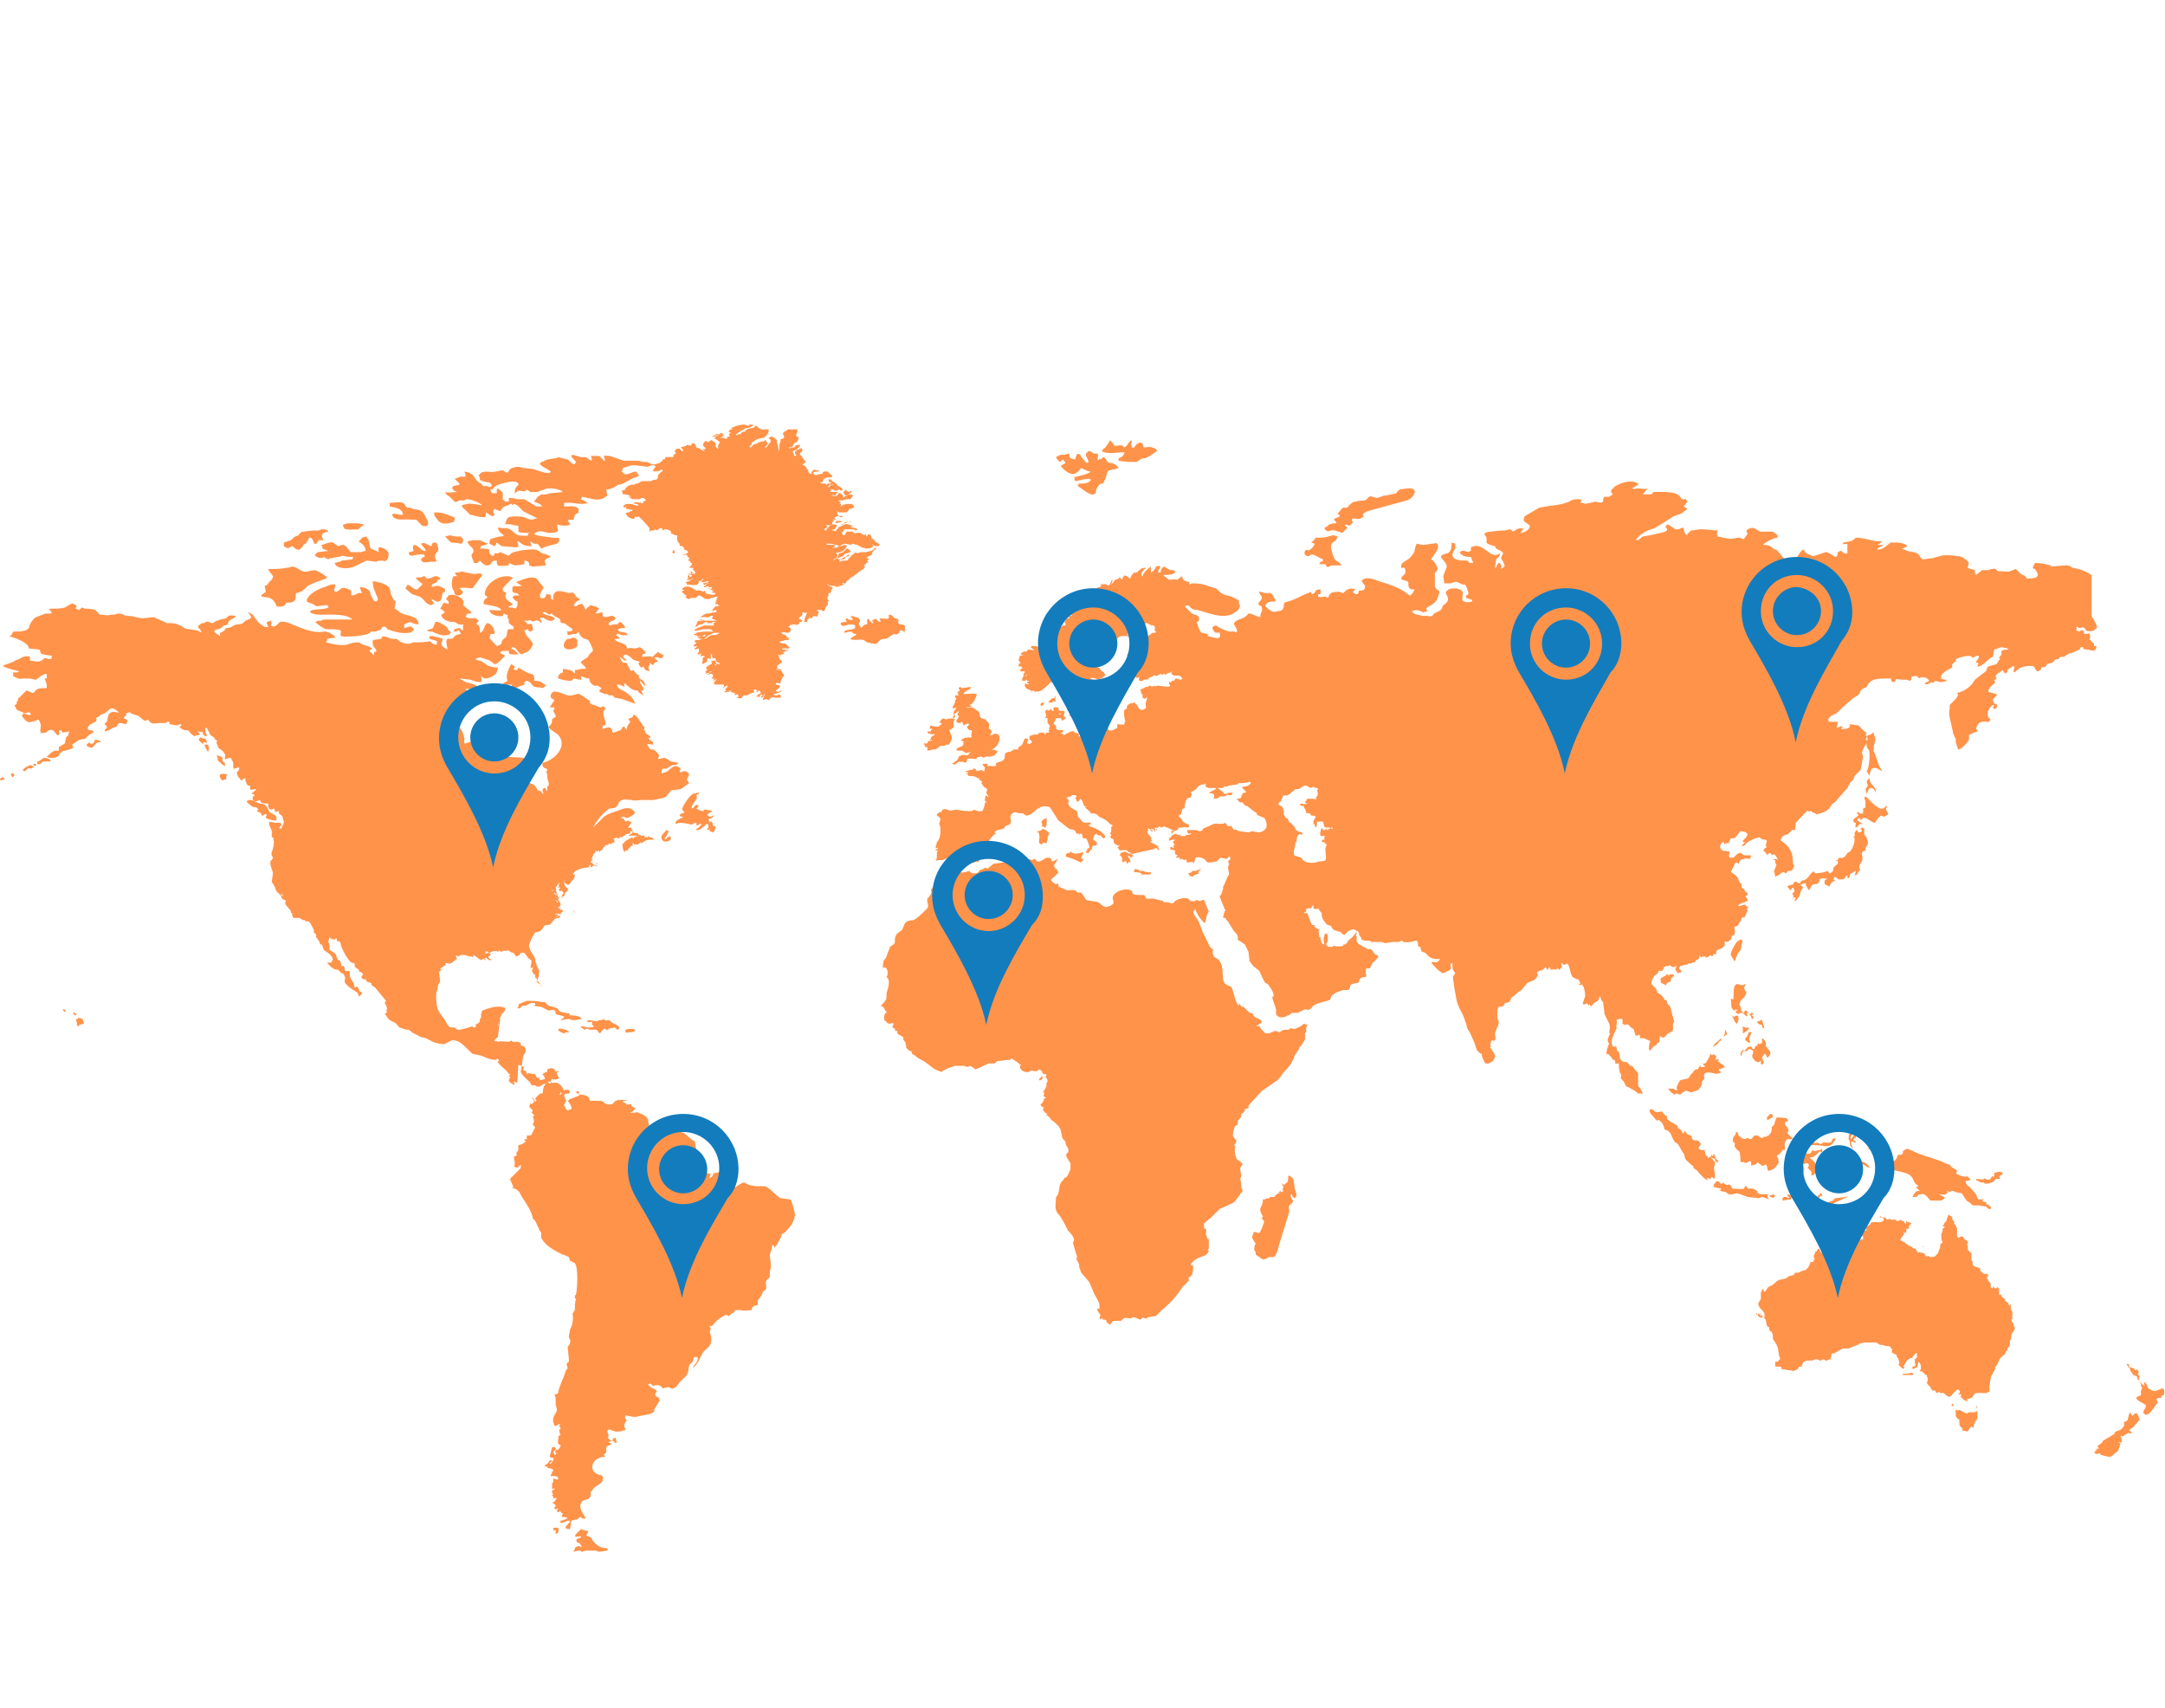 <svg xmlns="http://www.w3.org/2000/svg" width="180" height="142"><path fill="#FF934A" d="M179.9 116h-.2v.2c-.2 0-.3 0-.4.1l.101.3c-.2.2-.7 1.101-1 1-.5-.199.1-.5 0-.8-.2-.2-.7-.3-.801-.6.101-.101.301-.2.4-.2v-.4l.1-.199-.1-.2v-.201l-.3-.4c0-.1 0-.199-.101-.199l-.199-.101c0 .101.1.2.1.2l-.4-.6c0-.101 0-.2-.1-.2l-.2-.3h.2c0 .199 0 .199.1.3.101-.101.301.1.4.1 0 .101 0 .101.1.101l.101-.101c0 .101.1.101.1.3v.101h-.1c.1.1.2.2.2.3h-.101l.101.2h-.101v.1s.101 0 .101.101v.1h.199v.1l.2.101c0-.101-.1-.2 0-.3.2.1.2.3.3.5.2.1.4.3.7.199l.5-.199.101.1c.099.197-.001.397-.001.497zm-2.6 1.7l.2-.2h.2c0 .1 0 .1.1.2v.1l.101.2-.5.6-.401.3.3.199c-.1 0-.1 0-.2.101l-.1-.1c-.2.101-.4.2-.5.301-.1 0-.1-.101-.2 0l.101.199v.301h-.301l.2.1-.2.6-.6.5c-.4 0-.6-.1-.9-.199v-.102h-.1c-.1.101-.3.101-.4-.1h.101v-.1h.1l-.1-.1c.1 0 .1 0 .2.1l-.101-.2c.101 0 .2.1.2 0 0 0-.1-.101-.1-.2l.399-.3v-.1l.5-.3.5-.3c0-.101 0-.101.101-.2l.3-.1c.1 0 .399-.301.399-.4v-.3c.101 0 .301-.101.301-.2l.1-.4.1-.199c0-.101 0 .099.2.299zm-88.7-58c-.1.1-.2.2-.3.2l-.1-.2h-.3c-.2-.3 0-.3.1-.5 0 .1.1.2.2.2 0-.1 0-.2.1-.3h.2c0 .2 0 .3-.1.4.1.1.2.1.2.2zm-1.1-1.3h-.7c0 .2-.1.2-.2.3l-.1-.1c0-.1.1-.2.2-.2h.4c.1 0 .2-.2.3-.3l.3-.1v-.1h.1c-.1.1-.1.2 0 .4-.3 0-.3 0-.3.1zm86.7-6.1l-.101.1c-.199.1-.5.1-.699 0 0-.1 0-.1-.101-.2h-.1v-.1c-.101.1-.2.1-.4.1 0-.1-.1-.1-.2-.1l.101.2s-.101 0-.101.1l.301.1.1-.1h.2c.1.2 0 .3.2.3.1 0 .199 0 .199-.1 0 0 0 .1-.1.1.1 0 .1 0 .2-.1l.1.4-.1.2c.2 0 .2.2.399.3v.2h.2c0 .5-.3.4-.7.3-.1 0-.3 0-.399-.1v-.1h-.199l-.1.2-.7.3c-.101 0-.2 0-.3.1l-.301.2h-.3c-.1.1-.1.2-.2.2h-.199c-.101.1-.2.3-.301.3l-.399.1-.101.2-.399.1c0 .1 0 .2-.101.2l-.1.1h-.1c-.2-.1-.2-.3-.301-.4-.199-.1-.899 0-1.1.1s-.4.3-.5.4l-.1-.1.1-.4h-.2l-.399.3v.2c-.101 0-.101 0-.2.1l-.2-.3c-.1.1-.2.1-.2.2-.2 0-.3.2-.399.3l.1.2c-.1.1-.2.1-.2.2l.101.1c-.2.3-.5.3-.601.8.2.1.4.1.7.2v.1c-.1.2-.3.2-.3.4l.1.3h.2c0 .1.1.2 0 .3 0 .1-.2.2-.2.1 0 0-.1 0-.1-.1l.1-.2h-.1c-.2.1-.601.6-.4 1 0 .1.101.1.2.2-.2.4-.3.1-.7.2-.2 0-.5.3-.5.6l.101.1v.1c-.301.1-.5.2-.7.3v.4c-.101.2-.601.8-.9.8l-.2-.6v-.3c-.1-.1-.1-.2-.199-.4l-.2-.9c-.101-.4-.2-.8-.101-1.2v-.3l.5-.5.2-.3c0-.1 0-.1-.1-.2.5-.1 1-.4 1.3-.8l.2-.3.899-.7c.101-.1.101-.2.101-.3.2-.2.6-.2.8-.3 0 0 .2-.4.3-.4l-.1-.1.2-.3v-.3c.199-.1.399-.1.599-.1l-.1-.1-.5-.1-.6.2-.1.6c-.101 0-.2.1-.2.1-.3.2-.8.8-1.1.7l.1-.3h-.2v-.1c.101-.2.3-.3.2-.5-.2 0-.3.1-.5.2-.1-.4-1.2 0-1.4.1v.2c-.1 0-.3.2-.3.3v.2c-.2.1-1.1.5-.899.9.1.1.3.1.399.1 0 0 0 .1.101.1l-.5.1c-.2 0-.4-.1-.5-.1l-.2.2-.101-.1c-.199.1-.399.3-.6.1l.4-.2c-.101-.2-.301-.3-.601-.3-.1 0-.1 0-.2.1-.1-.1-.199-.1-.199-.2-.2 0-.4 0-.5.1v.2l-.101.1-.3-.1h-.4c-.199 0-.399-.1-.5 0 0 .1 0 .1-.1.2-.3 0-.2-.1-.3-.3-.4 0-1.101 0-1.4.1-.2.1-.399.2-.5.4l-.1.2-.4.2c-.1.1-.2.3-.2.4l-.6.4-.9.8-.3.3c-.2.2-.8.3-.8.7l.1.1h.7l-.1.5c.2 0 .3-.2.5-.1 0 .1-.101.1-.101.1v.1c.301 0 .601 0 .7-.2v-.2l.7.1c.199.1.4.5.699.6l-.1.2s.1 0 .1.1 0 .2-.1.3c.1 0 .1 0 .2.1-.2.3-.399.6-.5 1l.101.3-.201 1.1-.5.5-.1.3-.3.3-.2.4-.699.8c-.201.2-.201.3-.5.5-.201.1-.201.3-.301.4-.199.2-.4.3-.699.4l-.4.1s0-.1-.1-.1c-.201-.1-.201 0-.301-.2l-.3.1.101-.1h-.098c-.101 0-.899.9-1 1 0 .1 0 .5-.101.6h-.199l-.301.3c-.199.2-.399 0-.6.4 0 .1-.1.1 0 .2l.4.3c.199.2.4.5.5.8l.1.9h.1c-.1.199-.1.399-.299.5h-.201c-.1 0-.1.1-.199.199l-.2-.1c-.2 0-.3.2-.5.3-.101 0-.101 0-.2.101 0-.2-.1-.4-.1-.5l.199-.5-.1-.2v-.2h-.199l.199-.1c.1 0 .1 0 .2.1 0-.2-.2-.4-.3-.5l-.2.1c0-.1-.101-.2-.2-.2l-.199.2c0-.2-.201-.3-.301-.4.1-.2.2-.2.301-.3l-.101-.1.101-.4c-.101-.2-.4 0-.601-.3l-.399.1c-.201.1-.5.2-.701.4-.1.1-.199.3-.399.2l.3-.3h-.2v-.1c.199-.2.299-.3.399-.5 0-.2-.3-.3-.601-.3l-.399.5c-.101.1-.3.1-.399.1l-.201.4h-.199c-.1 0-.1.1-.1.1l-.1-.2h-.101c-.1.1-.199.3-.199.4l.1.2c.1.2.5.1.7.2 0 .2-.101.4 0 .5h.3c.2-.1.301-.4.6-.4.101 0 .201.2.4.2h.5l-.1.3c-.301-.1-.7 0-.9.2v.2h-.1s0-.1-.1-.1h-.1l-.399.8c.199.1.5.3.6.5l.1.3.2.2v.3l.199.1.1.199c.1.101.2.101.2.2v.101l-.2.1c.1.1.2.2.2.4-.2.1-.7.199-.8.399.199.101.3-.1.6-.1.1.1.1.2.301.2l-.201.199h.101c0 .101-.2.601-.3.7 0 0-.1 0-.1-.1-.101.2-.4.8-.5.8-.101 0-.201 0-.201.1 0 .101.101.4 0 .601l-.2.101-.1.3s-.201.2-.301.2-.199-.1-.199 0v.3l-.201.2c-.199.101-.399.101-.5.3v.2c-.199 0-.299 0-.299.2-.101 0-.201-.1-.201-.1-.099.1-.199.2-.399.2v-.1c-.399 0-.3.2-.5-.1 0 .199 0 .3-.2.399h-.1c0 .101 0 .101-.1.2-.101 0-.201 0-.301.1h-.199c-.101 0-.101.101-.101.101h-.2l-.3.1h-.101l-.1.2.2.2v.1l-.3.101-.2-.301c0-.199.101-.199.101-.3h-.099l-.101.101c-.199 0-.299-.101-.399-.2 0 .1 0 .1-.101.1h-.199c-.1.101-.2.101-.2.2s0 .1-.101.2h-.299c0 .3-.301.3-.4.5-.1.1-.2.399-.2.6l.399.4.101.3.3.2c.1.1.2.2.301.399l.199.1c0 .1 0 .2.1.3.101.1.201.2.201.3.1.4.199.8.299 1.101l-.1.199v.5c-.1.301-.4.2-.5.4-.199.2-.3.4-.6.1 0 .2 0 .5-.1.601h-.1s-.101.1-.101.2c-.1 0-.199.1-.199.1-.2.1-.1.3-.4.3 0-.2 0-.6.1-.7 0-.1 0-.1-.1-.1l-.4-.2h-.4c.101-.1.101-.1 0-.3-.101 0-.101.1-.3.1l-.2-.6c-.101 0-.101 0-.2-.1l-.199-.2c-.101-.101-.201 0-.301 0l-.2-.101v-.4c-.301 0-.4 0-.5.1.1.2 0 .2 0 .4v.3c-.101.3-.601 1-.301 1.5h.301c0 .1 0 .3.1.4h.1c.1.5 0 .899.7.899.101.101.2.3.3.3h.1l.3.401.199.2v1c0 .2.201.2.201.3l.199.4h-.4c-.199-.2-.399-.301-.6-.4-.1-.1-.199-.1-.4-.2l-.199-.4-.2-.2c-.101-.101 0-.2 0-.3 0-.101-.101-.2-.101-.2-.1-.3-.1-.5-.1-.8-.1 0-.199.1-.199 0h-.1c0-.2 0-.2-.101-.301h-.1c-.1-.199-.199-.3-.4-.5 0 0-.1 0-.1.101-.1-.3.1-.7.2-1 0 0-.101 0-.101-.101-.1-.1.101-.6.201-.699h-.099c0-.2.101-.5 0-.801l-.399-.8c0-.3-.101-.6-.101-1-.2-.1-.2-.399-.3-.5-.1.5-.2.4-.5.601-.1.1-.1.3-.301.199v-.1c-.1 0-.1 0-.1.1l-.1-.1v-.1l-.301.1s-.1 0-.1-.1l.2-.601c0-.399-.101-.8-.3-1 0 0 0 .101-.1.101l-.201-.101h.201c0-.1-.101-.3-.201-.399h-.197v-.099h-.1c-.4-.1-.301-1-.601-1.2-.101 0-.101.101-.3.101l-.2-.2v.1l.101.299c-.101 0-.101 0-.201.199h-.1l-.1-.199c0 .1 0 .199-.1.199h-.099v-.1s0 .1-.101.1c0 0-.1 0-.1-.1v.1h-.199c0-.1 0-.199-.101-.199l-.101.199h-.1c0-.1 0-.1-.1-.199l-.2.199-.5.2c0 .101 0 .2.101.2-.101.2-.201.4-.4.5l-.5.2-.5.6c-.1.101-.1.101-.2.101l-.3.3-.301.2-.198.4-.4.101c0 .1-.1.199-.199.3-.101-.101-.201 0-.301 0 0 .1-.1.2-.1.2v.8c.3.3-.1.8-.2 1.2 0 .199.101.399 0 .6h-.3l-.1.4.1.099-.4.1-.1.301c-.1.1-.301.199-.4.199l-.3-.3-.2-.6-.4-.9-.2-.3-.1-.4c-.101-.3-.201-.6-.301-.8-.199-.399-.4-.7-.5-1.2l-.199-1.1-.101-.8.2-.3-.2-.301c0-.1-.101-.399 0-.5h-.2v.2c.2.3-.199.4-.4.5l-.199.101c-.2 0-.9-.7-1-.9.3-.1.4.1.6-.1.1-.101.1-.101.1-.2-.399.1-.899-.101-1-.3l-.199-.2-.301-.101c0-.1-.1-.199-.1-.399-.1 0-.199 0-.199-.101 0-.199 0-.3-.101-.399-.2 0-1.101.3-1.2 0-.199 0-.199.1-.3.1h-.5l-.601.101-.399-.101h-.8l-.1-.1h-.4l-.301-.101c0-.199-.1-.199-.199-.399 0-.101 0-.2-.1-.3-.101 0-.101 0-.201-.101-.199-.1-.399 0-.6.101l-.3.3c-.2 0-.2-.101-.3-.2l-.6-.2c-.101-.1-.201-.2-.201-.3-.199-.1-.399-.1-.5-.3-.1-.101-.299-.4-.299-.601v-.199c-.101-.101-.201-.2-.301-.4-.1.1-.4.1-.4-.1v-.2l-.198.3c-.1 0-.4 0-.4.1v.2h-.1l-.1.101h.299c.101.3.201.6.4 1h.2v.099c.101.2.3.2.399.3 0 .101 0 .101-.1.101 0 0 0 .1.1.1-.1.2 0 .2 0 .4.101 0 .101 0 .101.1 0 .2.101.4.2.5.1 0 .1 0 .1-.2-.1-.2 0-.6.1-.7h.101c0 .101.101.101.101.101v.5c0 .2-.201.2-.101.399.101 0 .101 0 .101.101h.399l.1-.102c.1.101.699.101.799 0v-.1h.201c0-.1.1-.1.1-.1 0-.101.1-.2.1-.2.2-.2.4-.3.5-.5.1-.101.2-.2.2-.3 0 .199 0 .3-.101.399h.101v.4c0 .2.2.3.399.399l.5.301h.301l.3.399c.101.101.3.101.3.2-.1.2-.199.3-.3.4-.101.1-.2.1-.2.199l-.199.4h-.301c-.1.2 0 .5 0 .7-.3 0-.5.1-.6.3 0 .1 0 .2-.1.2l-.5.1c-.201.101-.101.3-.201.4l-.1.1h-.4l-.6.2-.4.3-.1.3c-.4.2-.9.2-1.4.5-.1.101-.1.2-.299.301-.101.1-.301 0-.4 0l-.6.3h-.5c-.101.1-.201.2-.301.2-.3.199-.8.3-1-.101v-.397l-.3-.9c0-.1 0-.2.101-.2 0-.1 0-.2-.101-.399-.101-.2-.3-.5-.399-.601l-.201-.1c-.199-.3-.299-.601-.5-1l-.5-.4-.299-.4-.1-.8-.3-.6-.6-.4c.1-.3-.101-.5-.301-.699l-.5-.801c-.1-.1-.199-.199-.199-.3h-.201c0-.2.101-.5.201-.7 0 0-.101 0-.101-.1l-.399-1c.199-.1.199-.4.299-.6v-.2c.201-.3.301-.8.5-1l-.1-.601.1-.3-.1-.2c.1-.1.2-.1.2-.2v-.1s0-.1-.101-.1l-.198.201-.5-.1c-.1.1-.2.1-.301.3-.1 0-.399.101-.699.101-.2 0-.2-.2-.4-.3-.199-.1-.4-.2-.699-.1l-.101.399h-.101c-.1-.101-.299 0-.5 0l-.1-.3-.1.1c-.1 0-.1-.1-.301-.1l-.1.1v-.1c0-.1 0-.1.1-.1h-.398v-.1s.101 0 .101-.1l-.202-.1v-.3l-.399-.1v-.1s0-.1.101-.1l.199.1v-.1l-.1-.1c.1 0 .1 0 .199-.1h-.1v-.1s0-.1-.1-.1l.1-.1s.1 0 .1-.1c-.199 0-.299 0-.5.1 0-.1 0-.2.101-.3.101 0 .101 0 .101-.1.1-.1.299-.2.399-.2 0 .1.2.1.3.1h.1l-.1.1h.5v-.1c.2 0 .4 0 .5-.1h-.3l-.101-.2s0-.1.101-.1h.6c.199 0 .299.2.6 0v-.1l.9-.4c.399-.1.6.1 1-.1l.199.3c.1 0 .301-.1.301 0l.2.3c.2-.1.301.1.5.1l.7.1.3-.1.6.1c.4-.1.701-.3.601-.8l-.101-.3c-.1-.2-.5-.2-.699-.4v-.1l-.301-.2-.5-.4c-.1 0-.199 0-.199-.1-.1 0-.1-.1-.2-.2h-.2l-.3-.3c.101 0 .3 0 .399-.1 0-.2.101-.3.201-.4.1 0 .199 0 .199-.1l-.3-.3v-.1c.3 0 .601-.1.7-.3 0 0 0-.1-.1-.1l-.5.1h-.4l-.1.1c-.201 0-.4.1-.701.1l-.199.1h-.1s-.101 0-.101-.1c0 .1-.101.2-.101.2h-.5c.201.1.5.3.601.5.2 0 .3-.1.399-.1h.301l-.1.2h-.201c-.1 0-.1-.1-.199 0l-.2.1h-.3c-.301.1-.1.2-.6.2.199-.5-.101-.4-.4-.5l.6-.3s0-.1-.1-.1c-.301 0-.6.1-.801-.2l.101-.1-.101-.1v.1c-.699 0-.5.3-.899.5-.101.1-.3.1-.3.2l.1.1-.099.3c-.4 0-.4.3-.5.7v.2s-.2 0-.2.1-.101.2-.101.4l-.199.1v.1c.199 0 .3.4.5.5l.4.2-.1.2c-.3 0-.2-.1-.5 0h-.3l-.1.2-.3.1c-.1.1-.1.2-.199.2v-.2l.199-.1c-.1 0-.199 0-.3-.1l-.5-.2c-.101 0-.101.1-.3.1 0-.1 0-.1-.1-.1-.201.2-.101.1-.4.1.1.2.199.2.3.3l-.101-.1c0-.1-.1-.1-.1-.1h-.099l.1.2h-.1c0-.1-.1-.2-.301-.2 0 .1.101.1.201.2h-.201c0-.2-.199-.2-.299-.3h.1c0 .1-.1.1-.1.1l.1.1s-.1.1-.1.2c.1.2.299.4.399.5h-.101c0 .1 0 .1.101.2l-.199.1c.1 0 .7.3.7.4s0 .1.101.2l-.101.1c0-.1-.101-.2-.2-.2l-.2.1c-1.9.4-1.9.4-1.8.5h.1v.1c-.1 0-.1 0-.1.1h-.1v-.1c-.1 0-.1 0-.2-.1v.1c.101.2.2.3.2.5-.1 0-.1-.101-.2 0 0 0 0 .1-.101.1 0-.1-.1-.3-.199-.2l-.1.1-.1-.1v-.3c-.101-.1-.101-.2-.2-.2l.1-.2.301-.1c.199 0 .4.3.6.1-.199 0-.3-.1-.4-.2-.199-.1-.399 0-.6 0l-.201-.3c.1 0 .1 0 .199-.1-.199 0-.4-.1-.5-.3v-.2c-.1-.1-.3-.1-.3-.3h.101c0-.1 0-.1-.101-.2l.101-.2v-.4c.1 0 .1 0 .1-.1l-.2-.1-.2-.2c-.2-.2-.5-.3-.7-.4l-.201-.2-.299-.1c-.101 0-.101.1-.201 0-.1-.2-.299-.3-.5-.5h.2c-.5-.1-.2-.5-.6-.7 0 .1-.1.2-.1.2-.1 0-.1.1-.1.1l-.2-.4c.1 0 .1 0 .1-.1 0 0 0-.1-.1-.1h-.3v.1c-.2 0-.4.1-.4.1v.1h.1c0 .1 0 .1.1.2 0 .1-.1.1-.1.1.1.4.2.4.5.6.1 0 .2.1.2.1.1.1.1.3.1.4.1.2.3.4.4.5.2.2.6 0 .699.1v.1l-.198.1.1.1c.5.1 1 .4 1.301.8 0 .1-.101.2-.101.2l-.2-.1v-.1c-.1-.1-.4 0-.4-.2-.2 0-.3.3-.3.5l.299.2v.2l-.1.1c-.199 0-.199 0-.3.1v.2c-.101 0-.2.2-.3.3h-.2v-.1c.1-.1.1-.1.1-.2l.1-.1h.1c0-.1-.2-.8-.3-.8h-.1c-.1 0-.2-.1-.2-.1v-.2l-.1-.1c-.1 0-.1 0-.2.1h.1s0-.1-.1-.1h-.2c-.1-.4-.3-.3-.6-.4l-.899-.7-.7-1.1c-.3-.1-.5-.1-.8 0l-.1.1c-.1 0-.2 0-.2.1-.3.2-.4.4-.8.5-.2 0-.3-.2-.4-.2h-.2c-.3 0-.3-.2-.6 0-.4.3 0 .5-.2.9-.1.1-.4.1-.5.3 0 0 0 .1-.1.1-.2.1-.5 0-.7.3l.1.1c-.2.1-.6.5-.6.8l.1.3.2.1c-.2.1-.5.3-.5.6v.1c-.2 0-.4 0-.5.2l-.2.3-.1-.1-.2.1h-.9l-.2.1c-.2.101-.3 0-.3.2-.2.1-.4-.1-.4-.3h-.1c0-.2-.2-.4-.5-.3-.1 0-.2.1-.2.1h-.2c-.2 0-.3 0-.4.1l.1-.3v-.3c0-.1 0-.2.1-.3h-.2v-.1c.1 0 .1 0 .2-.1v-.1c0 .1-.1.1-.1.1-.1 0-.1 0-.1-.1s.1-.2.1-.4c.3-.2.4-1.1.2-1.5 0-.1.1-.4.1-.4 0-.1-.1-.2-.3-.3v-.1c.1-.1.2-.2.3-.2h.1c0-.1 0-.1.1-.2.2-.1.4 0 .6.1l.5-.1s.5.1.6.1c.3 0 .8.1.9-.1.2.1.4.2.7.1.1-.2.2-.5.2-.7h.1v-.1h-.1c0-.2 0-.4.1-.5l.2.2c0-.2-.1-.2-.2-.4 0-.1.1-.2.1-.2-.1-.3-.1-.1-.3-.3l-.2-.3s0-.1.1-.1l-.3-.2s0-.1.1-.1h-.2c-.2-.2-.5-.2-.8-.2v-.1l-.2-.1h.1c.1 0 .1 0 .1-.1h-.2v-.1c.2 0 .3-.1.4-.1h.2v-.1h.2l.1.2.5-.1v.1h.2c-.1-.1 0-.2 0-.3-.1-.1-.2-.2-.2-.3h.4v.2c.3-.1.5.1.8-.1h-.1v-.1c.1-.2.4-.1.6-.3.2-.1.1-.4.2-.6.1 0 .2-.1.2-.1h.2l.3-.2h.4c0-.1-.1-.1-.1-.1l.4-.3.2-.5h.2c.1 0 .1.1.1.1v.1h-.1v.2c.1 0 .2.1.3 0 .1-.1.1-.1.1-.2h-.1v-.1h-.1v-.3c.2-.1.5-.2.7-.1 0 .1.1.1.1.1s-.1 0-.1-.1v-.1c.1-.1.3-.1.5-.1v.1c.1 0 .1 0 .2.1-.1-.1 0-.1 0-.2h.3s-.1 0-.1-.1v-.1h.1l-.1-.1.1-.1h-.2c.1 0 .1 0 .2-.1 0-.1-.1-.2-.2-.3v-.4c-.1 0-.1 0-.1-.1v.1h-.1l.1-.2c0-.2-.2-.3 0-.5.1 0 .2.1.2.1l.2-.2c0 .1 0 .1.1.2h.1v-.3h.4c0 .1 0 .2.1.3h.3c.1 0 0 .2-.1.3h-.1s0-.1-.1-.1c0 0-.1 0-.1.1.1.2-.1.2-.1.3h-.1v.1c-.1.1-.1.2-.2.4.1 0 .3.2.2.4.1 0 .1 0 .1.1h.5v.1l-.2.2h.2v.1h.1c.1-.1.7-.4.8-.3.1.2.2.1.4.2v.2c.1 0 .2.1.4.1v-.3c.6 0 1-.3 1.5-.5.1 0 .5-.1.5 0l.1.2c.301.1.5-.1.701-.2v-.3c.199 0 .5.1.6 0v-.2h.1c-.1-.1-.199-.8-.1-1l.199-.1v-.2l.201-.2.5-.1v.1c.1.1.199.1.199.2l.1.2c.201.2.5.1.601-.1-.101-.3 0-.5.101-.8h-.102l-.101.1-.199-.1v-.3h-.1c0-.1 0-.2-.101-.3.101 0 .101 0 0-.1.2 0 .3-.1.5-.2h.2v-.1c.1 0 .199 0 .3.1l.101-.1c.1.1.199 0 .399 0l.8.1c.1 0 .2-.1.2-.1l-.101-.2v-.1h.102s.101.1.101 0v-.1h.199c.1-.1.1-.2.2-.2s.2.1.399.1c0 0 .101 0 .101-.1-.3-.5-.601 0-.899-.4 0-.1.1-.2 0-.2v.1c-.201 0-.4.1-.5.2 0 0-.101 0-.101-.1-.101 0-.101 0-.101.1-.1 0-.1 0-.199-.1v-.1c0 .1 0 .1-.1.2l-.3.1-.1-.1c0 .1-.2.1-.301.2-.1 0-.199.1-.299.2h-.201c-.1 0-.299.2-.399.1-.101 0-.101-.1-.101-.2 0 0 0-.1.101-.1-.101 0-.2 0-.3.1v-.1c-.1 0-.2 0-.301-.1-.199-.1-.299-.3-.199-.7v-.2l-.2-.3c0-.1.101-.2.101-.4 0 0-.101-.1-.201-.1.1-.2.1-.3.3-.4v-.1h.3c.3-.1.101-.3.3-.5 0 0 0 .1.1.1h.1c.101-.2.899-1 1.101-1h.199v-.1l-.1-.1c0-.1.1-.2 0-.3 0 0 0-.1-.1-.1-.301 0-.301-.1-.5-.2-.101 0-.5.1-.5.1l-.3-.2-.4.4c-.1.1-.199 0-.299.2l.1.2c0 .1-.2.2-.301.2l.201.2c-.9-.1-.9.1-1 .2-.201.1-.4.2-.5.4l-.101-.1c-.101.1-.101.2-.2.2-.199.1-.3.1-.4.3h-.2v.2l-.1.1c-.101 0-.101 0-.201-.1 0 .3.101.3 0 .6h-.1c0 .2.1.6 0 .7.1 0 .2.1.2.1h.101c.1.2.199.3.399.4 0 .1.101.1.101.3h-.1c0 .1-.399.3-.5.3-.101-.1-.601-.2-.601-.1v.1c.201-.1.301.1.5.2.201 0 .301-.2.5-.1v-.1h.101v.1h-.101v.1c-.1 0-.199.1-.199.2h-.1v-.2c-.201.1 0 .3-.301.3v.1h-.3c0 .1.3.4.101.6h-.1v.1h.1v.2l-.1.2v.2l-.3.6-.1-.1h-.4v.1h-.1c-.1 0-.1.1-.2.2 0 .1.1.1 0 .2l-.1.1c-.2-.1-.4.1-.7 0l.1-.2c-.1-.1-.2-.2-.3-.4 0 0 .1 0 .1-.1v-.1h.1v-.1c-.2-.2-.3-.3-.4-.6h-.1c0-.2-.1-.3-.1-.4l.1-.3h-.2v-.1h-.1c0-.1 0-.4-.1-.4l.1-.2c-.2.1-.2 0-.3-.2v-.2s-.1 0-.1.1c0 .2 0 .3-.1.4-.1.1-.2 0-.2 0-.1 0-.1.1-.2.2l-.6.5c-.1.1-.5.1-.6.1 0-.1 0-.1-.1-.1l-.1.1h-.1l.1-.1c-.2 0-.3-.1-.5-.2l-.1-.2c0-.1.1-.1 0-.2h.1v.1c0-.1.1 0 .2 0 0 0 0-.1.1-.1h-.2v-.1l.2-.1h-.2c0-.1.1-.1.1-.1l-.1.1c0-.1 0-.1-.1-.1v.1h-.3v-.2l.1-.2h.1c.1 0 .2 0 .2-.1l-.2.1s-.1 0-.1-.1v-.1c.1 0 .1-.1.1-.2-.2 0-.3.1-.4-.1.1-.1.2-.1.2-.2l-.1-.1h-.2v-.1c0-.1.1-.2.2-.2-.1 0-.1-.1-.2-.2l.1-.4h.3l-.2-.1v-.1c.2-.1.3-.2.4-.1l.2-.2c.2 0 .4.1.5 0-.1 0-.2-.1-.3-.2l.1-.1c.2 0 .4 0 .6.1 0-.2.3-.5.4-.4 0 0 .1 0 .1.1l.3-.3v-.2c.1-.2.4-.4.5-.5.1 0 .2.1.3 0v-.1c.1-.1.2-.3.4-.4h.2v-.2h-.1c.1-.2.1-.4.4-.4v-.2h.2c0-.2-.1-.2-.1-.3l.1-.2h.3l-.1-.2.5-.2c-.1 0-.1 0-.1-.1.1 0 .1-.1.2-.2.1 0 .2 0 .2.1 0-.1.1-.1.2-.1v-.1c-.1 0-.1-.1-.1-.1l.2-.2c0 .1.1.1.2.2l.1-.1c0-.1 0-.2-.1-.2.1 0 .2 0 .301-.1l-.101-.1.101-.1.299-.3c.201-.2.301.1.4-.4l.1.1c.201-.1.301 0 .5.1.101-.1.201-.5.301-.5v.1l-.1.3c.1-.1.199-.2.299-.4.201 0 .301-.1.4-.2l.2.2c.2-.6.3-.3.7-.1 0-.2.199-.4.3-.5h.2c.3-.2.3-.4.8-.4-.2.2-.399.3-.399.7h.099c.1-.3.4-.6.699-.8v.5c.201-.1.4-.3.4-.5.1 0 .301-.1.4 0-.1.2-.2.3-.2.5h.2c0-.2.1-.4.3-.5l.5.3h.3l.1.1v.1c-.199.2-.6.2-1 .2l.5.4c.301 0 .4-.1.601 0 .101 0 .2 0 .2-.1l.3-.2c0 .4.3.4.601.5v.2l.199-.1c.301 0 .6 0 1 .1l.6.2c.101 0 .201.1.4.1.2.2.4.4.6.5.201.1.4.1.701.2l.6.3c0 .2 0 .3.1.4 0 .3-.199.5-.4.6-.899.7-2.299 0-3.199-.2-.1 0-.2 0-.4-.1-.199-.1-.199-.4-.6-.2l.6.6.5.2c.2.2.1.5-.1.5 0 .1.3.9.4.9l.5.1c0 .1.1.2.1.2l.4.1c.299.1.699.1.5-.4h-.302c-.1 0-.3-.3-.3-.4.101-.1.101-.2.3-.2.301.2.7.4 1.1.5h.4c.1 0 .1 0 .2.1.2-.3-.2-.5-.2-.8.301-.4.9-.3 1.2-.8.399 0 .7.3 1 .3v-.2c.101-.3.2-.3.101-.7-.101 0-.201-.1-.301-.2l.301-.4c.1-.3-.201-.3-.201-.6.101 0 .201 0 .4.1h.5c.2 0 .4.5.5.7-.4 0-.8 0-.9.4.4.3.5.6 1.101.4.101 0 .2 0 .3-.1.2-.1.1-.5.2-.6l.3-.1c.4-.1.801-.3 1.2-.5l.7-.3c0 .1 0 .1.1.2.4-.1.1-.4.7-.4v.4h-.2v.2c.301.1.301 0 .7 0 0 .1 0 .1.101.1.1-.1.1-.3.299-.4.101-.1.5-.1.601-.1s.2.1.399.1l.201-.2c.299-.2.5-.2.799-.1l-.199.2c0 .1.199.2.4.2l.1-.3c.3 0 .5 0 .5-.4l-.301-.4c.101-.1.201-.2.301-.2.3-.1.9.1 1.1.2 1 .3 1.9.6 2.6 1.2h.101c.101-.1.3-.4.3-.5-.3 0-.4 0-.5-.3v-.3c-.199-.2-.5-.1-.6-.3.1-.4.5-.2.3-.9h-.3c-.1-.5.6-.6.8-.9l.3-.4c0-.2.1-.4.1-.5l.101-.2c.101 0 .3.1.5.1.3 0 .601-.1.8-.1.2 0 .301-.1.4 0 .3.4-.4 1-.5 1.3.199.1.6.6.5.9-.1.1-.1.2-.2.2v1.1c.101.4.3.3.399.5l-.1.3-.1.3c-.1.2-.301.4-.5.5-.1.1-.301.1-.4.3 0 .1 0 .1.1.2-.1 0-.199.1-.399.1l-.2-.1c-.199-.1-.5-.1-.699 0 .1.3.5.3.899.4h.3c.1 0 .301.1.5 0 .1-.3.5-.3.7-.5.101-.1.101-.2.2-.4l.199-.1.201-.3c0-.3-.101-.4-.201-.6.101-.5 1.201-.5 1.4-.1.1.2-.1.7 0 .7.1.2.6.2.801.1v-.1c-.101-.1-.301-.1-.5-.2v-.2c.1 0 .199-.1.199-.2l-.103-.3c0-.1-.1-.3-.2-.4h-.2c-.199-.1-.5-.3-.699-.2l-.301.1h-.5l-.1-.6.3-.8c0-.3-.399-.6-.5-.8.101-.3.5-.2.7-.4.199-.2.199-.5.199-.8l.301.1v.4c-.1.2-.301.4-.2.7.2.3.7.3 1 .3h.2l.199.2h.301l-.2-.5c-.5 0-.7-.1-.899-.3 0-.1 0-.1.1-.2h.3c.2.1.2.1.5 0v-.3c.8-.4 1.3.4 1.8.6.2.1.5 0 .6-.1v.2l-.299.3-.101.7h.101c0-.1.1-.3.199-.4h.1c.099.2.199.2.099.5l.3-.2c0-.3-.199-.5-.3-.7.101-.2.101-.3.2-.4l-.2-.2c-.2-.1-.399-.1-.5-.4-.2 0-.7-.2-.7-.3v-.4c0-.1-.3-.3-.1-.4.1-.1 1.3-.2 1.6-.2l.5-.1.2.2c.3-.2.601-.4.899-.2-.199.1-.199.2-.299.3.299 0 .699-.2.799-.5 0-.1 0-.1-.1-.2l-.3-.2-.101-.1c0-.1 0-.3.101-.4l1.2-.7.6-.1c.5-.1 1.1-.1 1.6-.3.4-.1.4-.3 1-.3.101 0 .301 0 .301.1l-.1.2c.1 0 .299 0 .399.1.3-.1.601-.1.8-.2l.5.1.2-.1c0-.2 0-.3.101-.4h.399l.3-.2c-.1-.1-.199-.2-.1-.4.1-.1.199-.1.199-.2.4-.3 1.4-.7 2-.3v.1l-.5.3c.201.1.301 0 .5 0 .301 0 .5.1.801 0l-.4.5h.7l.101-.1.1-.1c.9 0 2.1-.1 2.3.6h.399c0 .1.101.2.101.2l-.3.4.3.2-.5.4-.601.2-1.6 1-.6.2c-.4.2-.7.4-1 .8.4 0 .4-.2.6-.3l.6-.1c.301-.1 1.201-.2 1.4-.4v-.2c-.1 0-.1 0-.1-.1s.1-.2.199-.2l.602.4c.3.1.5-.2.7-.1 0 .1 0 .3.1.4l.1.2.101-.1.3-.3c.301 0 .6-.1.801-.1.5 0 1 .1 1.399.1 0 .2-.101.3 0 .5l1 .2c.3 0 .601-.1.8-.1.2 0 .301.2.4.1l.3-.4-.101-.3c.101-.1.301-.2.4-.2.301-.1.6.3.801.3h1l.399.3v.2c-.3 0-1.101.4-1.2.6.7 0 .6.2 1 .4.1 0 .1 0 .2.1l.5.6c.2.2.5.5.8.4.301-.3.4-.8.801-1.1h.1c0 .2.199.3.4.4.1 0 .299.2.5.1l.899-.3c.2 0 .8.4.8.4.2 0 .2-.3.2-.4.101 0 .101-.1.3-.1.1.1.301.3.5.2v-.8c-.1 0-.4.1-.4 0l.101-.1.5-.1c.2 0 .399-.2.5-.3.5 0 1.2.2 1.7.3h.5c-.1.1-.2.2-.4.3h.5l-.1.1c-.2.1-.4.1-.4.3.5 0 .801-.4 1.1-.6.601 0 1.101 0 1.4.3-.199.1-.3.2-.5.2l.5.2c.301.1.6.1.801.2.199.1.299.5.5.5l.799-.1.701-.2c.299-.1 1.5 0 1.699.1.2.1.5.3.6.5l-.1.4c.1.1.4.1.6.2 0 .2 0 .3.101.4l.5-.4h.5c.101 0 .2-.1.399-.1.301-.1.301.2.5.2h.4c.5.1.7-.1 1-.2l.4.4c.3.2.4.1.5.4.199 0 .8 0 .9-.2.1-.2-.101-.4-.201-.6-.1 0-.1 0-.199-.1l.199-.4c.4 0 .9.1 1.301.2v.1l1.3-.1c.2 0 .399.1.5.2.2 0 .399.1.5.1.399.1.8.3 1.101.5v3.4c.598 1 .498 1 .298 1.1zm-78.3 16.4c-.1 0-.1-.1 0 0zm14.2 0l-.1-.4h-.5c0 .1 0 .4-.1.5l-.101-.2v-.1h-.1v-.2c0-.1.1-.2.2-.4-.101-.1-.301-.1-.4-.1 0-.1-.1-.2-.2-.2h-.2c0-.3-.199-.4-.199-.6-.101 0-.301 0-.301-.1v-.1c.2 0 .5.1.601 0-.101 0-.2-.1-.2-.1 0-.1.1-.1.1-.1 0-.1 0-.1.101-.2h.2c.199 0 .5 0 .699.1-.1 0-.199-.1-.199-.2.199-.2.199-.3.1-.6l.1-.1-.1-.1c-.1 0-.2 0-.3-.1l-.2.1c-.1 0-.2-.1-.4-.2-.3 0-.5.3-.699.3h-.2c-.101.1-.2.2-.4.3v.1h-.1c-.101.1-.3.2-.5.1l-.2.5c-.1.1-.2.1-.2.2v.1l.2.1c.2.1.2.3.2.5 0-.1 0-.1.1-.2-.1.2-.1.4 0 .5l.098.2h.1c.1.1.2.3.2.4h.1l.3.3.101.2c0 .1.1.1.2.2s.3 0 .399.2v.1c-.5-.2-.5.3-.5.6h-.1v.1c0 .3-.2.6-.101 1l.601.2c.2.5 1 .5 1.5.3.2 0 .399 0 .5-.1.1-.1 0-.6 0-.7v-.2c0-.2.1-.3.1-.4-.1-.1-.2-.1-.2-.2h-.2v-.1s0-.1.1-.1h.2s-.101 0-.101-.1v-.1l.101-.1h-.4c-.1-.2 0-.5.101-.7l.099.2h.2v-.1h.1v.1c.101 0 .101 0 .2-.1h.1v-.1c.101 0 .101 0 .101.1.1 0 .1 0 .1-.1-.501 0-.701 0-.701-.1zm6.5-27l-2.199.6c-.301.1-1 .2-1.101.5l.101.1-.101.1-.2.1c-.1.1-.399 0-.6 0 0 0-.1 0-.1.1v.1l.1.1-.3.3-.3-.1-.101.1.2.1v.1l-.4.4-.6-.2c-.5-.1-.6.3-.9-.2.4-.2.301-.4 1-.4v-.1l-.199-.2c.1-.2.3-.1.5-.3 0-.1-.101-.1-.2-.2l.1-.1c.101-.1.3-.4.4-.4h.3c.2-.2.4-.5.7-.5.6-.2.8.1 1.1-.4.101 0 .2-.1.3 0l.4.1c.2-.1.4-.1.5-.2h.2l.9-.2c.2-.4.4-.3.9-.4h.3c.2 0 .4.2.3.4-.2.5-.6.6-1 .7zm-5.7 2.8l.3.1c-.101.6-.7.3-.5 1.1.1.4.2.8.399.9.101.1.4.2.4.4h-.8c-.101 0-.2.2-.4.1l-.1-.2h-.5c0-.2.2-.2.3-.3v-.1c-.3-.1-.5-.3-.9-.4-.199 0-.199.2-.5.1l-.1-.1c-.1-.2 0-.3.1-.4.101 0 .2.1.301 0 .199-.1.399-.4.399-.5l-.3-.1c.2-.1.3-.3.4-.4h.399c.502 0 .802-.2 1.102-.2zm-15.3-6.6l-.4.2c-.2 0-.3 0-.4.1l-.3.2c-.5 0-1 0-1.5-.1v-.2c.3-.1.4-.2.5-.5-.7 0-1.4.2-1.9-.1.101-.2.2-.2.301-.3l.399-.6c.101.1.2.2.3.4.301.2.601-.2.9.2l.1-.1c.2-.1.2-.4.5-.5 0 .2-.1.4 0 .6h.2c.101-.2.3-.4.5-.4.101 0 .101 0 .2.1l.1.3c.2 0 .5-.1.7 0l.3.1.101.2-.601.4zm-4.1.3c.1-.1.2-.2.3-.2l.3.4c.101.1.301.1.4.1.2.1.4.2.5.4l-.3.1-.5.1c-.2.1-.2.5-.3.7l-.2.4c-.101 0-.3 0-.3.1-.2.2-.3.4-.3.7l-.2.1c-.301.1-1.101-.6-1.3-.7l.1-.2c.4 0 .8 0 1-.3l-.1-.1c-.399 0-.7.1-1.2.2l-.1-.3c.5-.2 1-.2 1.4-.5-.3 0-.6-.2-.8-.3-.2.2-.3.4-.6.5-.3.1-1-.4-1.1-.7l.4-.2-.2-.3-.3.2c-.1-.1-.3-.3-.3-.4.2-.1.3-.2.5-.2h.2l.4-.1c0 .2 0 .3.1.4l.4.1.1-.4c.2-.1.2-.1.3 0 .1.2.4.6.6.7l.1-.1c0-.2-.3-.5-.2-.7l.2-.2c.2 0 .3.1.4.2h.3l.1.1c0 .2-.1.4 0 .5.1-.2.1-.2.2-.1zm-9.1 24.1c.1 0 .5.1.5.1v.2c-.1 0-.2.1-.2.2l-.4.1h-.3c-.1 0-.1 0-.2.1l-.2-.1c-.1 0-.3 0-.4.1v.1c-.3 0-.4-.1-.8 0 0 .4-.2.3-.4.2 0 0-.1.1-.2 0-.2.1-.3.1-.4.3l-.1-.1h-.2c.2-.1.6-.3.6-.6l.2-.1c.2-.1.4 0 .6 0 0-.1.1-.2.2-.3-.1 0-.2.1-.4.1l-.3-.2h-.4l-.1-.1.1-.1c.1-.1.4-.1.5-.3v-.3h-.2c.1-.3.5-.3.9-.3-.1-.2 0-.3 0-.6h-.2l-.2-.2c0-.1.1-.2.2-.3-.3-.1-.2 0-.5.1-.1-.3-.1-.3-.2-.3 0 .1 0 .1-.1.1s-.2 0-.3-.1c0-.2.3-.4.2-.5-.1 0-.1-.1-.1-.2.1 0 .1-.1.1-.1v-.1l-.4.3c-.1-.2.1-.4.2-.5l-.1-.1c0 .1-.1.1-.1.1s-.1 0-.1-.1l.2-.4v-.2s.1 0 .1-.1l-.1-.2c0-.1.1-.1.1-.1h.2l-.1-.3c.1 0 .1 0 .2-.1l-.1-.2.1-.1.2.1.7-.1v.1c-.1.2-.5.2-.6.5.3 0 .9-.1 1.1 0v.1c-.1.2-.2.7-.6.8l.2.1c-.1.1-.3.1-.5.1.3.1.3 0 .5 0 .1 0 .5.3.6.4.1.2 0 .4.2.5l.3.1.3.3c.1.1 0 .4 0 .4.2.3.4.2.1.6h.2c.2-.2.5-.1.6.1v.3c-.1.5-.5.8-.7.8zm-3.1-2.9c.1 0 .1.1.1.2l-.1.1h-.1c.1-.2.1-.2.1-.3zm0 1c-.1.2-.2.2-.4.3.1.1.3.6.2.8 0 .1-.1.2-.2.4h-.3v.1h-.4l-.4.3h-.2c-.1 0-.3.1-.5.1v-.3h-.2v-.2h-.1v-.1h.3s0-.1.1-.2c.1 0 .2 0 .3-.1h-.2s0-.1.1-.1v-.1c.1-.1.1-.1.3-.2v-.1c-.1.1-.5 0-.6-.1 0 0 0-.1.1-.1h.2c0-.1 0-.1.1-.2-.1-.1-.1 0-.2 0v-.1c0-.1.1-.2.1-.2.2.1.4.1.7.1v-.1c.1 0 .2-.1.2-.2h-.2c.1-.2.1-.3.4-.4 0 .1.1.1.2.1.2-.1.5-.1.7 0-.2.2-.1.3-.1.6zm7.9 9s-.1.1-.1.2v.2l-.1.3c-.1 0-.2-.1-.3 0l-.1.1c-.4-.1-.1-.4-.2-.8 0-.2-.1-.2-.2-.3.3 0 .4-.1.5-.2.4.1.6.4.5.5zm-.2-1.4v-.2c0 .3.1.8-.1 1h-.1v-.1h-.2s0-.1.1-.1h-.1l.1-.1s-.1 0-.1-.1v-.1c.1-.2.4-.3.4-.3zm3.1 3.5c-.1 0-.1.1-.2.2-.3-.101-.6-.3-1-.4-.2-.1-.3 0-.3-.2.1-.3.3-.1.4-.3.3.2.4.2.8.1.1 0 .2-.1.3 0-.1.1-.2.3-.2.5.1 0 .2 0 .2.1zm5.6 1c0 .1 0 .1-.101.2h-.699v-.1c-.2-.1-.5-.1-.601-.1v-.2h.101v-.1s.1 0 .1.1h.1c.101 0 .101 0 .101.101h.399c.101.1.2.1.4.1v.1c0-.101.1-.101.2-.101zm3.7-.1l.5-.2-.3.3.101.1-.5.2v.1l-.301-.1-.1-.2.3-.1v-.1h.3zm-22.3 2.3c.1-.101.2-.2.3-.4.1-.1 0-.2 0-.3s.3-.4.4-.4c.3-.199.6-.199.9-.5.1-.199.3-.8.4-.899l.2-.101c.2.2.2.4.5.4.2.1.8-.1.8-.1.1.199.3.199.6.199.2-.1.2-.199.3-.3.1 0 .4-.1.4-.2 0 0 .1.101.2.101l.5-.4.8-.1c.1 0 .2-.101.2-.101.1 0 .1.101.3 0l.2-.1.9.1c.2 0 .3-.1.5-.2l.3.1.2-.1c.1 0 .2.2.2.2.3.101.6-.2.8-.3h.2c.1 0 .2.1.2.1 0 .1 0 .2.1.2h.1l.3-.2c0 .4-.6.5 0 .9 0 .101 0 .101.1.2 0 .1-.5.5-.6.6 0 .2.2.301.4.4.1 0 .1-.1.2 0v.2l.7.3h.5c.1 0 .2 0 .3.1l.1.101h.3l.4.6c.2.101.7.101 1 .2.2.1.4.4.7.4l.3-.101c.601-.3 0-.5.3-.899.2-.3.9-.6 1.4-.4.2.1.1.2.2.3.1.1.4.1.6.1h.3c.101 0 .101.199.2.3h.6l.8.2s0 .1.1.1h.3c.101 0 .2.1.4.1l.2-.199c.3-.2.7-.301 1.1-.2 0 .1.101.1.2.2.2 0 .3.1.5-.101.3.2.4 0 .6 0l.4 1c-.2.2-.2.601-.3.9h-.1c-.3-.3-.6-.7-.7-1.1-.101 0-.101.101-.2.2.1.4.399.601.5.9l.3.8.6 1.2.3.3-.101.1.101.4.3.2c.2.1.399.5.399.7.101.399 0 1 .2 1.3.101.2.601.3.601.4.199.4.3 1.301.6 1.5v-.2c.1.1.2.199.2.3h.2l.5.5h.199c.101.1.101.3.2.3.2.2.601.2.601.5-.101.1-.301.2-.5.3h.3c.1.2.3.4.5.601h.3l.5-.2c.2 0 .3.1.4.1.1-.1.3-.2.399-.2h.3c.101 0 .2-.199.301-.1.1 0 .199.1.3 0 .3-.1.5-.2.7-.4l.3.101-.101.2v.3c0 .1-.1.2-.1.2v.5l-.3.5-.199.198v.1l-.4.6c0 .101 0 .2-.1.3-.2.5-.6.801-.9 1.2-.1.2-.3.4-.399.5l-1.3.9-1.101 1.2v.2l-.3.101c0 .3-.2.3-.3.399 0 .4-.2.4-.3.601v.3l-.2.1c-.101.101-.2.601-.2.801.1.199.2.3.3.399 0 .101-.1.3-.2.4l.101.1c-.101.3 0 .8.1 1 .101.2.4.2.5.5l-.2.3.101.7-.102.199c.101.2.101.5.101.8 0 0 .1 0 .1.101v.099c0 .1-.1.2-.2.2v.1c-.199.2-.3.5-.6.7l-1.1.5-.7.7-.601.5v.399c.101 0 .2.101.2.2-.1.2 0 .4.101.7h.1v.7c0 .1 0 .1-.1.2l.1.1c-.2.5-.7.4-1.1.7-.2.1-.301.3-.4.399 0 .101.1.101.2.101 0 .3 0 .7-.2.899l-.2.101s.101.2 0 .3l-.5.5c-.5.8-1.1 1.4-1.8 2l-.4.4-.699.1s0 .1-.101.1c-.1 0-.2 0-.3-.1 0 .1-.1.1-.2.2-.1 0-.3-.2-.6-.2l-.2.1c-.2 0-.3-.1-.6 0l-.2.2h-.601c-.1 0-.199.2-.3.3-.1 0-.2-.1-.3-.199 0-.101 0-.101-.1-.2h-.2s0-.101-.101-.101h-.1v.101l-.1-.101.1-.3c-.1-.1-.3-.399-.3-.5h.2c.1-.5-.2-.8-.4-1.2-.2-.399-.3-.8-.5-1.1l-.6-.7c-.1-.2-.1-.399-.2-.5 0-.1.1-.1 0-.2 0-.1-.1-.199-.2-.399 0-.101.1-.2 0-.4l-.1-.3-.2-.7c.3-.3-.2-.8-.4-1-.2-.399-.4-.8-.6-1.1-.1-.2-.3-.3-.4-.601-.1-.3 0-.8 0-1.1.3-.2.2-.8.4-1.2l.2-.2.1-.199c.1 0 .1 0 .2-.101.1-.1.2-.399.3-.6v-.5c-.1-.2-.6-.7-.2-.9.1-.399-.1-.399-.2-.7 0-.1 0-.199-.1-.3-.1-.1-.2-.2-.2-.3l-.099-.499c0-.1-.2-.4-.2-.4-.2-.199-.4-.399-.6-.5-.1-.2-.2-.3-.4-.4 0 0 0-.101.1-.101l-.2-.1c-.1-.1-.2-.2-.2-.3l.1-.101c-.1-.098-.1-.098-.2-.098l-.1-.2c.2-.1.3-.3.3-.5h.2c-.1-.1-.2-.2-.3-.2.1 0 .1-.1.1-.3h-.1c.1-.1.2-.3.3-.5v-.2c0-.1 0-.1.1-.199 0-.2-.1-.301-.2-.4l.1-.1v-.101c-.4 0-.3-.1-.4-.3-.1-.1-.3-.1-.3-.1v.1c-.2.1-.4 0-.6 0-.3.3-.9 0-.9-.3 0-.101 0-.101.1-.2h-.1l-.1-.1c-.1-.1-.4-.3-.6-.4-.1 0-.1.1-.1.1-.4 0-.8.101-1.1.101l-.2.2h-.5l-1.1.5c-.1-.101-.4-.301-.5-.301l-.1.1-.4-.1h-.7l-.6.2c-.2.101-.4.2-.5.3-.1 0-.6-.199-.7-.3l-.8-.6-.4-.2c-.2-.1-.3-.3-.6-.4v-.2c-.2 0-.4-.2-.5-.4l.1-.1h-.1v-.2l-.2-.3v-.2c-.2-.101-.4-.2-.5-.3v-.2c-.1 0-.2 0-.2-.101v-.1s-.1 0-.2-.1c0-.2.1-.2.1-.301-.1-.1-.2 0-.4 0l-.2-.098v-.1c-.2-.101-.1.1-.2-.2 0-.101 0-.3.1-.5h.1v-.1c-.2-.1-.1-.399-.5-.5.2-.1.4-.399.5-.6v-.4c.1-.399.4-1.1 0-1.399.2-.2.1-.8-.2-.8l-.1.1c0-.2 0-.5.1-.7.1-.1.2-.2.2-.3l.3-.8c.1-.101.4-.2.4-.4v-.2c0-.199.1-.399.2-.5l.4-.3c.1-.2.2-.6.4-.7.2-.1.4-.1.5-.1.3-.1.8-.6 1-.8.5-.401.1-.601.2-1.001zm-2.3-22.3v.1c-.1.2-.2.3-.5.2l-.6.4c-.2 0-.4 0-.5.1-.2.1-.2.4-.6.3-.2 0-.4-.1-.5-.1l-.3-.2c-.3-.1-.9.1-1.1-.1.2-.2.4-.2.5-.4-.3 0-.3-.1-.4-.2-.2 0-.5.1-.6.1v-.1c.1-.2.7-.1.9-.3v-.2c-.1-.1-.3-.1-.4-.1-.3 0-.6.3-.8 0v-.1c.1-.1.3-.1.5-.1l-.1-.2c.1-.3.3.2.6 0 0-.1-.1-.2-.2-.2l.1-.1c.3.1.7.1.7.4l-.1.3.2.3.2-.2c.1-.1.2-.1.3-.1v-.4s.1 0 .1-.1c.1.2.2.3.3.4h.1c0-.1 0-.1-.1-.2.1-.1.3-.2.4-.1 0 .1.2.2.3.2 0-.1 0-.2-.1-.3.3 0 .6.1.8 0v-.3c.1 0 .2 0 .3.1.1.2.3.2.5.3v.1c0 .1-.1.2 0 .2l.1.1c.1 0 .3 0 .4.1.1.1 0 .5 0 .6-.1-.2-.2-.2-.4-.2zm-16.3-3c-.2-.2 0-.2.1-.3.1.1 0 .3-.1.3zm-1.1-1.9c.1 0 .3.1.1.2-.1-.1-.1-.2-.1-.2zm-.2.4s0-.1.1-.1l.1.3c-.2-.1-.3-.1-.2-.2zm13.1-5.6c-.2.1-.3 0-.4-.1 0-.1.1-.2.2-.2.2 0 .3.1.4.1l-.1.1s-.1 0-.1.1zm.3 3.6c-.1.1-.1.1-.2.1s-.1 0-.2.1l-.1.1s-.1.1-.2.1c0 0-.2.1-.3.1l.1-.2c0-.1 0-.2.1-.2l.3-.1.3-.3c.1 0 .4.2.3.3-.1 0-.1.1-.2.2.2-.2.2-.2.1-.2zm1.9.1s.1 0 .1.1l-.1-.1c0 .1 0 .1-.1.1h.1c-.1.1-.5.2-.4.3l.2.1c-.1 0-.2.1-.2.1 0 .1.1.1.1.1 0 .1-.2.1-.3.1.1 0 .1 0 .1.1l-.2.1c.1 0 .1.1.1.2h-.1v.1l-.2.1-.1.1h-.1c0 .1-.2.2-.3.3-.1 0-.1.1-.1.1-.1 0-.1 0-.2.1-.1 0-.2.1-.2.2-.1 0-.2.1-.2.1l-.1.2c-.1 0-.2 0-.3-.1l.1.2s-.1.1-.2.1l-.2-.1c.1.1.2.1.2.1l-.3.1-.2-.1h-.2c-.2 0-.4-.1-.4-.2v.1l.3.2h.1c.1.1-.1.2-.1.3v.1c0 .1-.2.1-.2.1-.1.1 0 .1 0 .2l-.1.1v.2l.1.1-.1.2s.1.1 0 .2l-.1.1c-.1.1-.1.2-.1.3 0 0-.1.1-.2.1l-.1-.1h-.4l.2.2-.1.1v.2c-.1.1-.3 0-.4 0 0 .1-.1.2-.2.2l-.1-.1c0 .1-.1.2-.2.2.1.1 0 .1 0 .2h-.2c-.1 0 0-.1 0-.2v-.1l.1-.2.1-.3c-.1.1-.3 0-.4 0 0 .1.1.1 0 .2 0 .1-.1.1-.2.2l-.1.1c0 .1.5.1.2.3h-.1l-.1.2c-.1 0-.2.1-.3 0h-.2c-.1 0-.1-.1-.1-.1l.1.2-.2-.1c0 .1 0 .2-.3.2.1 0 .2 0 .3.1.1.1 0 .3 0 .3s-.1.1-.2.1c-.3 0-.2-.1-.6 0h.1c0 .2.2.1.3.2 0 0 .1 0 .1.1 0 0 0 .1.1.1h.1s0 .1-.1.1c0 0 .1 0 .1.1h-.3l-.3.1c-.1 0-.1 0-.2.1l.3.1h.2l.1.1s.1 0 .1.1c0 0 .2.1.1.2h-.6l.1.1h.1c.1 0 .2.1.3 0v.1h-.2s0 .1-.1.1h-.2s.1 0 .2.1l-.1.1h-.2c0 .1.1.1.2.1-.1 0-.3 0-.4-.1.1.5.3.5.3.6v.1c-.1 0-.2.1-.2.1-.1.1-.2.1-.2.2 0 0 0 .1.1.2.1 0 .2 0 .3.1-.1.1-.3-.1-.5-.1.1.1.3.1.5.2 0 .1.1.2.2.3 0 .1-.1.2-.3.2h.2l-.1.1c0 .1 0 .1-.1.2v.2h-.1c-.1 0-.3-.1-.3 0v.1l.4.1c-.2.1 0 .1-.1.2 0 0-.1 0-.2.1h.2c-.1 0-.2 0-.3.1 0 .1.2.1.2.1.1 0 .1 0 .2-.1h.1c0 .1-.5.3-.7.3 0 .1.1.1.3.1l.2-.1c0 .1.2.1.1.2v.1h-.4c-.1 0-.2-.1-.4 0l-.2.2-.2-.1-.3.1.1-.3.1-.2s-.1 0-.1.1c0 0-.1.2-.2.2-.1-.1.1-.2.1-.2 0-.1-.1-.1-.2 0l-.1.2s0-.1-.1-.1h-.2l.2-.1s0-.1.1-.1l.2-.1s-.1 0-.1-.1c0 0 0-.1-.1-.1l-.1.1h-.1c-.1 0-.1.1-.1.1 0-.1.2-.2.2-.2h-.1s0-.1-.1-.1-.2.1-.1.2c0 .1-.1.1-.2.1l-.2.1-.2.1h-.2c-.1 0-.1 0-.1.1h-.1v.1c-.2.1-.4 0-.5 0 .1 0 .2-.1.2-.1s0-.1-.1-.2l-.2.1v-.2l-.5-.1c.1 0 .2 0 .2-.1-.2 0-.1 0-.2.1h-.1c-.2.1-.3 0-.3 0l.2-.1s-.1 0-.1-.1.2-.1.2-.3c-.2 0-.2.1-.4.2 0-.1.1-.1.2-.2h.1l-.2.1h-.1c.1 0 .1 0 .1-.1 0 0 0-.1-.1-.1h-.6c-.1 0-.2-.1-.1-.2l.2-.3.1-.1c-.1.1-.2.2-.4.3 0 0 0-.1.1-.2h-.2c-.1-.1.1-.1.1-.2s-.1-.2-.2-.2l-.3.1c.1-.1.2-.2.4-.3-.1 0-.2 0-.2.1l-.3.1c0-.1 0-.2-.1-.2.1 0 .1 0 .2-.1l-.1-.2c.1 0 .2 0 .2-.1.1-.1.3-.1.5-.1h.2l-.1-.1-.1.1-.5.2h-.3s.1 0 .2-.1l.3-.2s.1 0 .1-.1l-.1-.1s.2-.1.3-.1.1.1.1.2c.1.1.3.1.4.1l-.1-.1c-.1 0-.1 0-.2-.1-.1 0-.1-.2-.1-.3-.1 0-.2.1-.2 0-.1 0-.1-.1-.1-.2v-.1s-.1 0-.1-.1v.4s0 .1-.1.1c0-.1-.1-.1-.1-.1l-.1.1v.1c0 .1-.1.2-.2.2 0 0-.1.1-.2.1v-.2c.1-.1-.1-.4.2-.4 0 0 0-.1-.1-.1s-.2.1-.3 0l.1-.1v-.1s-.1.1-.2.1-.1 0-.1-.1c.1-.1.3-.2.4-.2l-.3.1c0-.1.1-.3-.1-.3-.1.1-.2.1-.3 0 .1 0 .2-.1.3-.2-.2 0-.2.1-.3 0 0 0-.1 0 0-.1l.2-.1c.2-.1.4-.3.7-.4.1 0 .2-.1.2-.1l.3-.2c.2 0 .4 0 .6-.1.1 0 .1-.1.1-.1h-.4c-.1 0-.1 0-.2.1l-.3.1-.2.2s-.1 0-.1.1l-.4.3-.3.1h-.1s.1 0 .1-.1h-.1c-.1-.1 0-.2.1-.2h.2l.3-.1c-.1 0-.3 0-.4-.1.1-.1.5-.1.6-.1.1-.1 0-.2-.1-.1l-.1.1h-.4l-.1-.1c-.1 0-.2 0-.2-.1.1 0 .2 0 .2-.1.4-.1.7-.1 1.1-.1h.3c-.1-.1-.1-.2-.3-.2h-.4c-.3 0-.7.2-.9.1l.1-.1c.1 0 .1 0 .2-.1l.3-.1.2-.1h.9l-.1-.1c0-.1.1-.1.2-.2h-.3c.1.1 0 .1-.1.1h-.3v-.1c-.2 0-.3.1-.4.2h-.2c-.1 0-.2.2-.4.2l.1-.2c.1-.1 0-.2.2-.3.1 0 .3.1.4 0-.1 0-.3 0-.3-.1.1 0 .2 0 .4.1h1c-.1-.1-.4-.1-.4-.2l.1-.2h-.1c-.1 0-.2 0-.2.1h-.8l.5-.3h.3l.3-.1h.2c.1 0 .1-.2 0-.2s-.1.1-.3.1l.1-.2.1-.1.1-.1c.1 0 .3 0 .3-.1h-.1s0-.1-.1-.1l-.2.1.1-.1v-.2h.1l-.1-.1s.1 0 .1-.1v-.1l.1-.1h-.2c-.1 0-.1.1-.3.1-.1 0-.1 0-.2.1h-.1c-.1 0-.3 0-.4-.1-.1-.1-.3-.2-.4-.2h-.1l-.4-.1v-.1s-.1 0-.2-.1c.1 0 .1-.2.3-.2.1 0 .1 0 .2.1.1 0 .2-.1.3 0 .1 0 .4.1.5.2.1.1.2.1.3.1s.3.1.4 0c.1 0 .1-.1.1-.1h-.1l-.3-.1c.1 0 .2 0 .2-.1l-.5-.2c.1 0 .3.1.4 0 0-.1-.1-.1-.2-.1h-.1c-.1-.1 0-.1 0-.1-.1 0-.3.2-.4.1l.1-.1s.1 0 .1-.1c.1-.1.2-.1.3-.1h-.2c-.1 0-.2.2-.3.1 0 0 0-.1-.1-.1l.5-.1v-.1l-.4.1h-.1c-.1 0-.1 0-.1-.1.1 0 .2-.2.2-.2-.1 0-.2.1-.2.2v-.1c0 .1-.1.1-.2.1 0 .1 0 .3-.2.3-.2.1-.5 0-.6 0h-.2v-.1l-.1-.1.3-.1.2-.1c.1 0 .1-.1.1-.1s-.1 0-.1.1h-.4c0-.1.3-.2.4-.3 0 0 .1-.1 0-.1l-.4-.1h.7v-.1c0-.1-.1-.2-.2-.2 0-.1.1-.1 0-.2h-.3c0-.1.1-.1.2-.2v-.1s.1-.1 0-.1c0 0-.1 0-.1-.1l-.1-.1h-.1s0-.1.1-.1h.1s-.1 0-.1-.1c-.1-.1-.2-.2-.2-.3l-.4.1.4-.2s.1 0 .1-.1-.2-.2-.3-.2c0-.1-.1-.3-.2-.3s-.2 0-.2-.1v-.1c-.1-.1-.2-.2-.2-.4v-.3h-.2l-.1-.1c-.1 0-.2 0-.2-.1 0 0 0-.1-.1-.2l-.3-.1h-.1l-.2.1c0-.1 0-.2-.2-.2l-.3.2-.1-.1s-.1.1-.2.1h-.2s0 .1-.1.1v-.3c-.9-1.1-1-1-1-.9h-.1l-.1-.1c-.1.1 0 .1 0 .2-.3.1-.6-.1-.7-.3l-.1-.1s.1-.1.2-.1.1 0 .2-.1c.1 0 .2 0 .2-.1l-.5-.1c-.1 0-.1-.1 0-.2-.1 0-.1 0-.1.1-.1 0-.2-.1-.2-.1l.1-.1s.1-.1.2-.1h.2c.2 0 .3 0 .5.1.1 0 .2.1.3 0l-.1-.1c-.1 0-.3 0-.3-.1.1-.1.5 0 .6 0 0 0 .1.1.2 0-.1-.2.1-.1.2-.2 0-.1-.1-.1-.2-.2h-.1c-.1 0-.1 0-.2.1h-.6l-.2-.1h-.1l.2-.1h-.3l.2-.1-.4-.1h-.2l-.1-.3.3-.1v-.1l.1-.1s.1 0 .1-.1l.3-.1h.2l.2-.1h.1l.2-.1c.1-.1.2-.1.4-.1h.4c.1 0 .2 0 .3-.1h.1c.2 0 .3-.1.3-.2v-.1c0-.1.1-.2.2-.3.1-.1.2-.1.2-.2l-.1-.1c0 .1-.3.2-.5.2-.1 0-.2 0-.2-.1l.2-.3c0-.1-.1-.1 0-.2l.3-.1c.2-.1.3-.2.3-.3.1 0 .2 0 .2-.1 0 0 0-.1.1-.1h.6v-.2c.1 0 .2-.1.2-.2h-.1c0-.1.1-.3.2-.3h.2l.3.3c-.1-.1 0-.1 0-.2l-.2-.2.3-.1c.1 0 .1 0 .2-.1h.1c.1 0 .2.1.3 0v-.1c.3-.2.4.3.4.4v-.1c.2 0 .4.2.6.3h.1l-.1-.1-.1-.1c.1 0 .2.1.3 0l-.2-.2c-.1-.1 0-.3.1-.4.2-.1.2.1.3.1h.1s.1 0 .1.1c.1 0 .2 0 .2.1l.4.3s.1-.1 0-.1v-.1c0-.1.1-.3.2-.3h.1c-.1 0-.2 0-.2-.1l-.3-.2s-.2-.1-.1-.1c.2-.1.4 0 .6 0h.2l.1.1c.1 0 .2-.1.2-.1 0-.1-.3-.2-.4-.1l-.3.1c-.1 0-.2 0-.3-.1h-.3s.1-.1.2-.1h.1s.2.1.3 0c-.1 0-.4 0-.3-.1h.4v-.1c.1 0 .2 0 .2.1v.1l.3.1h.3c-.1-.1-.1-.2 0-.3h.1s-.3-.1-.2-.2h.1v-.1h.2l-.1-.1.2-.1c.2-.1.6-.2.9-.2l.3.1c.1 0 .1-.1.1-.1h.1c.1 0 .3 0 .2.1-.1.1-.4.2-.6.2l-.3.2h-.2s.1 0 .1.1h-.1l-.3.2s0 .1.1.1c0 0 0-.1.1-.1h.2c0-.1.1-.2.2-.2h.1l.2-.2.3-.1h.1c.1 0 .3-.1.3-.2.1 0 .1 0 .2.1l.1.1.2.1h.6c.1.2-.2.6-.4.7h-.1l-.4.1-.2.1-.1.1h-.1c-.1.1-.1.2-.1.2 0 .1-.2.2-.2.2l.1.1c.1 0 .2-.2.2-.2l.2-.1h.1s.1 0 .1-.1l.4-.1h.1l.1-.1c.1 0 .1 0 .1.1l.1.1c.1.2-.2.3-.2.4 0 0 .1.1.1 0l.4-.5c0-.1-.1-.2-.2-.3l.2-.1c.2 0 .4.2.5.3v.2l.1.3c0 .1 0 .3.1.4v-.3c0-.2 0-.3.1-.5v-.2h.1c.1 0 .2-.1.2-.2l-.1-.2c0-.1 0-.1.1-.2l.2-.1.1-.1h.8c0 .1 0 .3-.1.4v.2s.2 0 .2.1-.1.3-.2.4h-.1l-.1.1-.1.2c-.1.1-.3.1-.3.1v.1l.2-.1h.2c.1 0 .1-.1.2-.2h.3c.1.1-.2.3-.3.4-.1 0-.3.1-.3.2l.1.1v.1c0 .1.1.1.1.1h.1v-.1s-.1 0-.1-.1v-.1c0-.1.1-.1.2-.2.1 0 .3-.2.4-.1v.1c0 .1 0 .2-.1.2l-.1.1c0 .2.2.2.2.3l.2.3s.1 0 .1.1c-.1.1-.2.2-.3.2l.1.1h.1s0 .1.1.1l.1.2.1.1v.1c0 .1.1.2.3.2-.1-.1 0-.2.1-.3h.1v-.1h.1s-.1.1 0 .1c.2 0 .3 0 .3.1-.2 0-.4 0-.5.1 0 .1.1.2.3.2l.3-.1h.2c0-.1 0-.2.2-.2h.2l.1.1.1.1s.2.1.2.2-.3.1-.4.1h-.1c-.1.1-.1.1-.3.1h.1l-.1.2v.1c-.1 0-.2 0-.3-.1l.2.2h.2c.1 0 .2 0 .2.1.1 0 .1-.1.1-.1h.2c.1 0 .1 0 .1-.1h.2v.1c-.1.1-.2.1-.3.1l-.2.2c.1 0 .2 0 .2-.1 0 0 .1-.1.2-.1h.1c.1 0 .3-.1.3 0 0 0 0 .1.1.1l.3.2c.1.1 0 .2-.1.2l-.1-.1c-.1 0-.2.1-.2.1-.1 0-.2 0-.3-.1h-.4c.1 0 .2 0 .2.1l-.1.1h.7c-.1 0-.1.1-.2.2v.1c-.1 0-.3-.1-.4 0 .2 0 .3.1.5 0 .1-.1 0-.2.3-.2 0 .1.1.1.2.2v.2l.1-.1.4-.2c.1 0 .3 0 .3.1s-.1.2-.2.3h-.3l-.4.1h-.3c.1.1.2.1.2.2 0 0-.1 0-.1.1h.1c.1.1 0 .1 0 .2h.3l-.1-.1c.1-.1.4-.1.5-.1h.2c.1 0 .3.3.2.3 0 0-.2.1-.3.1h-.1c0 .1-.1.2-.2.3h-.6c-.1 0-.2-.1-.2-.1 0 .5.3.5.4.5l.1-.1h-.3c-.2 0-.5.1-.4.2l.1.1h-.3l.2.1c-.1 0-.2.1-.2.1v.1c0 .1-.1.2-.2.2-.1-.1-.3 0-.4 0 0 0 .2 0 .2.1s-.4.1-.2.3h.1c0-.1.1-.2.2-.3l.1-.1c.1 0 .1 0 .2-.1.2 0 .3 0 .4.1l-.2.3c-.1 0-.2 0-.2.1.1 0 .2 0 .3.1 0-.1 0-.1.1-.2l.1-.1s0-.1.1-.1l.2.1c.1 0 .2 0 .2.1l-.1.2s-.1 0-.1.1.1.2.2.2l.1-.1c0-.1 0-.1.1-.2h.5c.1.2.2.1.4.1h.3v.1c.1 0 .2 0 .2.1l.2-.1c0 .1 0 .2.1.2v.1c0-.1 0-.2.1-.3.3.1.2.2.3.4h.1v.1c.2-.1.1.1.1.1h.1s0 .1.1.1c.1.1.3.1.2.2 0 0 0 .1-.1.1h-.2c-.1 0-.4-.2-.4-.3l.2.3-.1.1c-.1.1-.3.1-.5.1l-.4-.1-.1-.1h-.1l-.1-.1h-.1l-.3-.1c-.1 0-.1.1-.1.1l-.5-.1c-.2 0-.3.1-.5.2-.2-.1-.4-.1-.7-.2h-.4c0 .1.2.1.3.1h.1c.1 0 .4 0 .3.1l-.2.2.2-.1c.1 0 .1.1.2 0s.2-.1.3-.1c.2 0 .2-.1.3-.1h.1l.1.1c0 .1-.2.3-.3.4-.1 0-.2.1-.2.1-.2 0-.4.1-.5.1.1 0 .2 0 .2.1.2.2-.4.4-.3.5 0 0 .2-.2.3-.2l.1.1c.2 0 .4-.1.5-.2.1 0 .1 0 .2-.1l.1-.1s.1 0 .1.1c0 0-.2.1-.3.1-.1.1 0 .2-.2.2h-.1c-.1 0-.2 0-.2.1v.1l.3-.1h.3c.1 0 .1-.1.2-.2l.2-.2c.1-.1.2-.2.4-.3v.1c.1 0 .3-.1.5-.1h.3l.4-.1c.1 0 .2-.1.3-.2 0 0 0-.1.1-.1v.2h-.1c-.1.1-.2.2-.2.3zm-3.1-2.5c.1 0 .1-.1.1-.2h.2c.1 0 .3 0 .3.1l-.6.1zm1.4-.2c0 .1-.1.1 0 0-.1.1-.2.1-.3.1l-.2.1c-.1 0-.2 0-.2.1-.1 0-.2.1-.2.1l.1-.1.3-.2c.1 0 .3 0 .5-.1zm.5.7s-.1.1-.2.1l-.1-.1h-1c-.1 0-.3-.1-.2-.2l.4-.2c.3-.1.5.1.7.1h.1l-.3.1c.3.1.5.1.6.2zm-1.2-2.4c-.1 0-.3-.1-.2-.2h.1c.2.1.2.1.1.2zm.2-.4c-.1-.1-.2-.3-.2-.3s.2-.1.2-.2c.1.1.2.2.3.2 0 0 .1-.1.2-.1v.1c-.1.1-.4.3-.5.3zm-.7-.8s-.1-.1-.2-.1-.1 0-.2-.1c0 0-.1 0-.1-.1-.1 0-.1 0-.2-.1v-.2l.2.1c.1.1.2.2.3.2.2.2.3.3.2.3zm-10.1-3.2c-.1 0-.1 0-.2-.1-.2-.1-.3-.2-.4-.4.1 0 .2-.1.2-.1.1 0 .1 0 .2.1.1 0 .2.1.2.2v.3zm-1.6.1c0-.1.1-.1.1-.1.1.1.2.1.2.2-.1 0-.3 0-.3-.1zm-4.1 1.5l-.8-.1c-.5-.1-.8.1-1.2.2l-.1.3.2.2c.4.1.6-.2 1-.2l.2.3v.1c-.5.1-.9.4-1.3.6-.1 0-.2.1-.4.1-.4.2-.3.3-1 .4l.1.5-.3.2c-.6.3-1.1 0-1.8-.1l-.1.2.6.3c-.5.2-1.1 0-1.5 0h-.5v.3c.4 0 1-.1 1.2.2v.3l-.3.2c0 .1-.1.2-.1.4h-.4l-.1.1c.1.1.2.2.2.3-.2.1-.4.1-.6.1l-.5-.1.1.5c-.1.2-.5.2-.8.2-.5-.1-.8-.3-1.2.1.4.2 1.1.2 1.5.3h.5l.1.1v.2l-.2.2-.8.2-.5.2-.3-.4h-.3l-.3-.2v.1l.1.3c-.7 0-.8-.2-1.1-.4h-.1c0 .1.1.2.1.4-.1.1-.1.1-.2.1l-1.2-.1-.4-.3c-.1.1 0 .2-.2.3l-.4-.2c0-.2 0-.3.1-.4l.7-.2c.2 0 .3 0 .4-.1-.2-.1-.5-.4-.5-.6.1-.1.2 0 .4 0s.4 0 .6.1c.2.1.4.4.7.5.2 0 .6.1.8 0v-.1l.1-.1c-.3 0-.7 0-.9-.1v-.5c-.4 0-.7-.2-1.1-.1.1-.3.1-.5.3-.6.2-.1 1-.1 1.3 0 .2.1.4.2.7.2l.2-.1h.2l-.8-.4-.4-.2c-.2-.2-.5-.6-.8-.6l-.1.1-.3-.4v-.2c.2 0 .5 0 .7.1h.6l1 .6h.5l-.2-.2-.5-.2.3-.4.3-.2h.4c.1 0 .2-.1.4-.1l1-.1c-.1-.1-.3-.2-.4-.2-.2-.1-.7-.1-.9-.1-.3.1-.6.2-.8.3h-.6l-.3-.2c-.1.1-.2.2-.5.1h-.2l-.3.2c0-.2 0-.3.1-.5l.2-.2v-.1l-.1-.1c-.4-.2-1.3.1-1.6.2-.2.1-.3.2-.5.4-.1 0-.2-.1-.2-.2l.2-.1c0-.1-.1-.2-.2-.3-.3 0-.6-.1-.8-.2 0-.1 0-.2-.1-.4l.2-.2c.3-.2.8 0 1.2-.1.1 0 .4-.1.6-.1.1 0 .2.2.4.2l.2-.3c.1-.1.5-.2.7-.2l.4.1.9.1c.2.1 1.1.4 1.3.3l.1-.1-.3-.2c-.2-.1-.4-.2-.6-.4 0-.1 0-.1.1-.2.2 0 .4-.2.5-.2l.6-.1c.1 0 .2 0 .3-.1l.8.2c.2.1.3.4.6.4 0-.1 0-.1.1-.2-.1-.1-.4-.4-.4-.5l.1-.1.7.2h.4c.2.1.2.2.5.3 0-.2 0-.3-.1-.4h.7c.1.1.3.2.4.4h.1c0-.2-.1-.3-.1-.4.6-.1 1.2.3 1.7.4h1.2c.1 0 .2.1.4.1h.3l.4.2h.4l.3.2-.1.2c-.4-.5-.6-.3-1-.2zm-13.3 1.6l.2.1c.1.2.1.4.2.5h.4v-.3l.1-.1c.1.1.4.3.4.4v.5l.2.2c.4 0 .6-.1.9.2l-.3-.1c-.4.3-.8.2-1 .7l-.5-.2-.1.2.1.3c0 .1-.1.1-.2.1l-.5-.3c0 .1 0 .3-.1.4-.4 0-.8-.1-1.1-.2h-.1l-.4-.4c-.1-.1-.3-.2-.3-.4l.4-.1c.3-.1 1.1.1 1.3.1-.2-.2-.9-.5-1.3-.5-.1 0-.1 0-.2.1h-.4c-.1 0-.2.2-.4.1l-.4-.4-.3-.2c0-.1 0-.1-.1-.2.4.1.6 0 1 0-.2-.1-.3-.1-.4-.3 0-.1 0-.1.1-.2l.5-.1v-.1l-.4-.4c.2-.1.4-.1.5-.2.1 0 .2.1.4 0 0-.2 0-.2-.1-.4.7.1.7.3 1 .7.1.1.2.2.4.3.2.3.3.2.5.2zm-2.7 2.7c0 .1 0 .2-.1.3-.7.2-1.1.2-1.4-.3-.1-.1-.2-.2-.2-.4v-.1h.3c.4 0 .8.2 1.1.3.1.1.3 0 .3.2zm-1.4 2.3c0 .1.1.3 0 .4l-.2.3c-.1.1 0 .4.1.5l-.1.1h-.4c-.3 0-.7.2-.8-.2.1-.1.1-.2.3-.2v-.1c0-.1-.1-.1-.1-.1-.2-.1-.8.1-1 .1l-.2-.1v-.2c.2 0 .3-.1.4-.1-.1-.2-.1-.3 0-.5.4 0 .6.5.9.5h.1c0-.2-.3-.4-.4-.6.4-.2.6.2.9.2v-.2s.1 0 .1-.1c.3 0 .3 0 .4.3zm-1.3-1.7l-.5-.5h-.3c-.6-.1-1.5.2-1.7-.4l.1-.1c.3 0 .4.1.8.1 0-.5-.6-.6-1.1-.7v-.3c.3 0 .8-.1 1.1 0 .2.1.2.4.4.4.1 0 .3 0 .4.1.7.1.8.1 1.1.7.1.2.2.3.2.5s-.2.3-.5.2zm-3 2.9c-.1.1-.2 0-.4 0-.1 0-.3 0-.4.1l-.8-.1c-.6.2-1.2.8-2.1.6-.2 0-.3-.1-.5-.2 0-.1 0-.1-.1-.2l.4-.1c.1 0 .1 0 .2-.1l.9-.1c0-.1.1-.2.1-.2-.3 0-.6 0-.9-.1-.1 0-.2.1-.4.1l-.6.1c-.1 0-.1 0-.2.1l-.4-.2c-.2.2-.6 0-.7-.1v-.1l.2-.2.9-.1-.5-.2c0-.1 0-.2-.1-.3.2 0 .7-.3 1-.2l.4.3c.1 0 .2-.1.4-.1.3 0 .5.5.7.6h.8c.1 0 .2-.1.4-.1 0-.4-.3-.6-.6-.8.2-.1.2-.2.3-.3l.3-.1c.1 0 .1 0 .1.1.2.1.2.6.3.9.3.1.5.2.7.3 0-.1-.1-.2 0-.4.3 0 .5.1.7.3.2.2.1.7-.1.8zm-2.3-2.6c-.3 0-1.1.1-1.2-.1 0-.1 0-.1-.1-.2 0 0 0-.1.1-.1l.3-.1h.7c.3 0 .5.1.7.1-.2.1-.4.3-.5.4zm-3 .4c-.1.2 0 .3.1.5h-.4l-.2.3h-.2c0-.2-.2-.6-.4-.5-.1.2-.2.4-.3.5l-.2.1c0 .1 0 .1-.1.2l-.2.2c-.4 0-.4-.2-.6-.3-.3.1-.3.3-.7 0v-.3l.6-.2.2-.2c.1-.1.2-.1.4-.2.1-.1.2-.3.4-.3l.8-.1h.5l.2-.1h.2c.2 0 .4.1.4.2-.2 0-.4.1-.5.2zm-2.5 2.7c.3 0 .6.3.9.4.3.1.6-.1 1-.1.3.1.8.4 1 .6l-.1.1c-.3.1-1.2.4-1.5.6-.2.2-.4.4-.6.5-.1 0-.2.1-.4.1 0 .7-.1.8-.8.8-.1.3-.4.4-.8.3-.1-.3-.3-.6-.6-.7-.3-.1-.6 0-.7-.2l.4-.3-.1-.5c.2 0 .2-.1.3-.2.1-.2.4-.3.4-.6-.1-.2-.3-.3-.4-.6.5 0 1.1 0 1.5-.1.3 0 .4-.1.5-.1zm23.3 5.9c.2 0 .3.1.4.2v.5c-.1.2-.7.4-1 .2-.3-.2 0-.7.2-.8.2 0 .3 0 .4-.1zm-2.2 4l-.3.2c-.2-.1-.6 0-.8-.2-.2-.2-.2-.4-.6-.4 0 0 0 .1-.1.1v.2l-1 .4c0-.2 0-.3-.1-.4l-.8.1c.1-.2.3-.3.5-.4-.2-.5.1-1 .3-1.4l.3.2c0 .1 0 .1-.1.2.1.1.1.1.3.1l.1-.2.7.4c.4.2.7 0 .6.7.2 0 .4 0 .6.1.3.2.3.2.4.3zm-5.3-9.2l-.8 1.1c-.3 0-.9-.1-1.1 0l.1.1.2.2c-.1.3-.4.4-.7.2 0-.3-.2-.4-.2-.6-.1-.3 0-.7.1-.9h.3l-.2-.3c.1 0 .4 0 .6-.1.3.1.5.1.9.2.3.1.6-.2.8.1zm-2.7-3.3l.5.1h.4l.2.2c0 .1 0 .3-.1.4l-.7-.1h-.2l-.5-.5.4-.1zm-1.4 7.7l.2-.5h.2c.1 0 .8.4.8.5.1.3.2.2.3.4-.1.1-.2.2-.4.2-.4.1-.9-.2-1.2-.3-.2 0-.3 0-.4-.1.2-.1.4-.1.5-.2zm-2.6-1.2c.5.2 1.4.2 1.4.9-.3 0-.5-.1-.7-.2l-.5.2v.3c.2 0 .5-.2.6-.1.1.1.2.1.2.3-.2.1-.2.2-.4.2-.6.1-1.3-.1-1.8-.3-.1-.1-.1-.2-.2-.2h-.2c-.1.3-.3.3-.6.4h-.3l-.3.2c-.3.1-1 .2-1.3.2-.3 0-.9.1-1-.1 0-.1.1-.3 0-.4-.2-.1-.9-.1-1.2-.1-.3-.1-.7-.4-.9-.6.1 0 .2-.1.2-.1h.3l.2-.1h2.4c-.5-.5-1.8-.4-2.7-.4-.3 0-.9-.1-.8-.3.2-.2 1.2-.1 1.5-.3v-.1l-.1-.1-.9.1-.3-.2-.3-.1-.2-.1c0-.6 1.1-1.1 1.5-1.2.2-.1.9-.4.9-.1-.1.2-.1.2-.1.5.4 0 .4-.2.6-.3.2-.1.7.1.8.2v.4c.3 0 .4-.1.6-.2h.3l-.2-.5c.3 0 .6.1.8.3.1.1.1.2.1.3.1.2.2.5.4.6.1 0 .2-.1.2-.1.1-.2-.2-.5-.2-.7-.2-.3-.2-.7-.2-.9.5.1 1.1.2 1.4.6l.1.5c.1.2.2.5.4.6l-.1.6c.3.1.4.3.6.4zm3-2.3c.1 0 .6.2.6.3v.2l-.2.1c-.1.2 0 .8-.5.7l-.4-.2v.1c.1.1.1.2.2.2l-.2.2c-.5 0-.6-.5-1-.7l-.6-.2c-.2-.1-.5-.4-.6-.5l.2-.3c.3.1.4.4.8.4l.4-.4v-.1c-.1 0-.5-.4-.5-.4v-.1h.4c.1 0 .1-.1.3-.1l.2.2c.1 0 .6-.1.6-.2.2 0 .4 0 .5.2 0 .1-.1.1-.2.1l-.1.2-.4.2v.2c.4-.1.4-.1.5-.1zm4.5-2.5c.2 0 .2 0 .2-.2h.3l.2-.1.7.3.2-.2c.3-.2 1.6-.4 2.1-.3l.5.3c.3.1.5.1.7.3-.1 0-.6.2-.5.4l.1.3-1.1.1-.3-.1c0-.1 0-.3-.1-.3l-.2-.1h-.1v.3c-.1 0-.6.1-.8.1l-.5-.2v.2c-.3 0-.6.1-.9 0-.1-.1-.1-.2-.1-.4-.1 0-.3 0-.4.1l-.1.2c-.4.3-.7-.1-.9-.3l-.2.2h-.3c0-.2-.2-.4-.2-.7.4-.4 0-.6-.2-.8 0-.1-.2-.2-.1-.3l.4-.1h.6c.2.1.4.2.7.3l-.6.2-.1.2c.3 0 .6 0 .8.1-.1.3.1.4.2.5zm13.8 8l.5.3c-.1.1-.1.2-.2.2-.2.1-.3-.2-.6 0 .1.1.3.2.3.3-.2 0-.3.1-.4.3l-.3-.2c0 .1 0 .3-.1.4l.1.3c-.1 0-.4-.1-.4-.2l-.1-.2-.2.1c-.1-.1-.1-.1-.2-.3 0-.1 0-.1.1-.2l-.4-.1c-.3-.1-.4-.4-.8-.5-.1.1-.2.1-.2.2l.3.3h-.2c-.1-.1-.2-.2-.4-.3.1.2.2.4.3.5h.3c.1.2.2.5.4.7l.1-.1c.1 0 .2.2.3.3l.3.2h-.1v.1c.2.3.6.2.5.8-.1-.2-.2-.4-.4-.5 0 .3.3.4.3.8h-.2l.2.4c-.2-.1-.4-.2-.5-.4-.6 0-.7-.4-1.1-.6v.3c-.2-.1-.3-.2-.6-.2 0 .4.6.5.8.7.3.2.6.5.7.9l-1.1-.4-.6-.1c-.1-.1-.1-.2-.2-.2h-.3l-.1-.1h-.2c-.2-.1-.4-.1-.5-.3.1-.1.2-.1.2-.2l-.3-.2h-.3c-.2-.1-.4-.3-.4-.6-.3 0-.4-.1-.7-.2 0 .1.1.2 0 .3h-.1l-.5-.1-.2.2c-.4 0-.8-.1-1.1-.2 0-.3.1-.4.4-.5v-.3c.1 0 .7.1.8.2l.2.2v-.3c.3 0 .4-.1.6-.1h.3v-.1c-.1-.1-.5-.5-.4-.5l.6-.4c0-.1.1-.2.1-.2l.3-.3c0-.2-.3-.8-.4-.9-.3-.1-.4-.1-.6-.3 0 0-.2-.3-.2-.4l-.2.2h-.2c-.1 0-.3.1-.5.1 0-.1 0-.2-.1-.3.2 0 .4 0 .5-.1v-.1l-.7-.5h-.2l-.1-.1c0-.4-.3-.3-.5-.5-.1-.1-.2-.1-.2-.2-.1 0-.1 0-.2.1-.1 0-.4-.3-.5-.2h-.1c.1.3.8.2 1 .5v.1l-.2.1c-.4.1-.7-.4-1-.2 0 .2.2.2.1.4-.1-.1-.3-.3-.5-.2-.1 0-.2.1-.2.1-.1-.1-.2-.2-.4-.1h-.2l-.7-.1h-.6l-.2-.1v-.3c-.1 0-.2 0-.3-.1l-.1.2c-.4.1-1.1-.1-1.1-.5.2 0 .9.1 1 0-.4-.4-.9-.3-1.5-.5 0-.3.1-.4.3-.5v-.1c-.1-.1-.2-.1-.2-.2 0-.9 1.4-1.8 2.3-1.4v.1c-.2.1-.7.7-.8.8v.2l.3.2c-.3.5.3.7.5.9v.1l-.3.1v.1c.2 0 .4 0 .6.1 0-.1.2-.3.1-.4.1-.2 0-.2-.2-.3-.1-.1-.1-.2-.2-.2 0-.1.2-.2.2-.2h.4c-.1-.1-.2-.1-.2-.2h-.2l-.2-.1v-.4l.2-.1c.2.1.4 0 .6 0l-.5-.3c.3-.1 1.2-.6 1.7-.3.1.1.2.2.3.4l.3.3-.3.6v.3c.3.1.5 0 .5-.3.2 0 .3 0 .4.1v.3c.1 0 .1 0 .2.1v-.4c.2-.6.8-.3 1.3-.2.2 0 .3-.1.4 0l.2.3.3.2v.1c-.2 0-.4.2-.5.4l.1.1h.1c.1-.1.3-.2.5-.2.1.1.2.3.3.5.1-.2.3-.3.4-.4.3.1.5.1.7.3l-.3.4c.3 0 .4-.1.6-.1v.3l.2.1c.4 0 .6-.3.9.1-.1.2-.4.2-.6.4v.1l.1.1.3-.1h.3c.1 0 .1-.1.2-.2.2 0 .4.3.5.5-.2 0-.4 0-.6.1v.1c.1.2.4.1.6.2.1 0 .1.1.2.2h-.5c-.1 0-.3-.2-.4-.1 0 0 0 .1-.1.1l.3.2v.1h-.4c.1.3.6.3.9.5.1.1.1.3.2.3.3-.1.3 0 .6 0l.4-.1c.2.1.4.3.5.5l-.3.1v.2c.3 0 .6-.1.8 0 0 .1 0 .1-.1.2.3-.4.4-.4.6-.6zm1.2-8.3l.1-.2c.1.1.1.2.1.3-.1 0-.2 0-.2-.1zm.8 3.1c0-.1.1-.1.2-.2.3-.1.5 0 .7.1.1.1.1.1.3.2.1 0 .4.1.3.3-.1.1-.2.2-.4.3h-.3c-.1 0-.2.1-.2.1-.1 0-.3-.1-.3-.2l.1-.1c-.1 0-.1 0-.2-.1l-.2-.2s0-.1.1-.1h.1c-.1-.1-.2-.1-.2-.1zm-9.4 36.8c-.1.101-.1 0-.2 0l-.2.1c-.1 0-.5-.2-.5-.301l.1-.1c.2.001.7.101.8.301zm.5-9.9c-.1-.101-.1-.2-.1-.301l.1.301zm.6 8.8l-.6.1c-.2 0-.3 0-.5-.1-.2 0-.4.1-.7.1l.1-.1c.1 0 .2-.101.2-.2l-.7-.2c0-.1 0-.3-.1-.3-.1-.1-.3 0-.5 0l-.6-.3-.7-.1c.1 0 .2 0 .2-.1v-.1c-.5-.1-.5.1-.8.2h-.3c0 .101-.2.301-.4.2l.1-.1v-.2c.2-.1.4-.2.7-.3h.4c.4 0 .7.1 1 .1h.1l.3.3c.3.101.6.101.8.301.1.1.1.199.2.199.2.101.7.101.8.2 0 0 0 .101-.1.101.7-.001.9.099 1.1.299zm.4.2c.1-.1.1-.1.2-.1l.6.101c.1 0 .2-.101.2-.101h.2s.1 0 .2-.1c.1.2.3.1.5.1.1.3.6.3.8.601 0 .1-.1.199-.2.199-.1-.1-.2-.3-.4-.1 0 0-.1-.1-.2 0-.1 0-.2.2-.3.1l-.1-.1c-.2.1-.3.2-.4.4-.1 0-.2-.2-.3-.301h-.4c-.1 0-.3 0-.4-.1l-.2.1-.3-.199s0-.101.1-.101c.3.101.8.2 1 0-.3-.1-.1-.2-.2-.399-.1.1-.3.1-.4 0zm3.2.7c.3-.1.6-.1.8 0 0 .2-.2.2-.4.2s-.2.101-.4 0v-.2zm.1 6.3c.1 0 .2 0 .3-.101h.1l-.1.4h-.4l.2-.101v-.098c0-.1 0-.1-.1-.1zm3.2-22.1c.2-.1.3-.5.5-.1-.1.3-.7.4-.8 0-.1-.3.3-.5.4-.7l.2.1-.2.4c0 .1-.2.1-.1.3zm3.8 27.8l-.2.5c-.1.2-.6.301-.9.2-.1-.2-.1-.5 0-.8.3 0 1 0 1.1.1zm.4-28.9c0 .2-.1.4-.2.5l-.3-.1v-.2l-.1.1h-.1v-.1c.1-.1.1-.1.1-.3 0-.1-.1-.1-.1-.1h-.1c-.1.2-.4.4-.6.5h-.2v-.1c.3-.1.3-.3.5-.4h-.3c0 .1 0 .1-.1.1h-.1v-.2h-.2c0 .1-.2.2-.4.1l-.6-.1c-.2 0-.3 0-.5.1 0-.1-.1-.1 0-.2.1-.2.4-.2.6-.4-.1 0-.2 0-.3-.1.1-.3.3-.1.4-.3l-.2-.2c.1-.4.6-1.1.9-1.3l.4-.1h.1v.1c-.1 0-.2.1-.2.1.2.4-.4.6-.4 1.1.2 0 .2-.2.4-.3.1 0 .2.1.2.1l-.2.2c.2.1.4.3.6.2 0 0 0-.1.1-.1l.6.1s0 .1-.1.1l-.3.2c0 .1.1.1.2.2.1 0 .2 0 .2-.1h.1v.1c-.2.2-.2.1-.4.2l.1.3c0-.1.1-.1.1-.1h.1c.1.4.1.4.3.4zm2.6-11.1l.2-.2h.1v.1l-.3.1zm-16.1 63.6c-.1 0-.2 0-.3-.101l.2-.8h.2c.1 0 .1.101.1.2l-.2.2.1.2c0 .101 0 .201-.1.301zm-23.7-69.1c0-.1-.2-.3-.1-.4.1 0 .3-.1.3-.1.1.1.1.3 0 .4.4.3.7-.3.8-.3.2-.1.8.1 1 .2.7.3 1.8.8 2.7.6.3 0 .8.3.9.5l-.7.1c0 .1 0 .2-.1.3.5.1 1 .3 1.7.2.3-.1.6-.2.9-.2.3 0 .4.2.5.2.3.1.5.1.7.3v.1c-.1 0-.2.1-.2.1l.4.4v-.3c.1 0 .2 0 .2-.1-.1-.3-.4-.3-.3-.9.2 0 .6-.1.7-.1l.1-.2c.5 0 .6.3 1.2.2.1.2.7.5 1.1.4.1 0 .1-.1.3-.1.5 0 1 0 1.3-.1.2.1.3.3.6.3 0-.1.1-.2 0-.3-.1-.1-.4-.1-.6-.2v-.2c.4-.1.5.1.8.1l.3.1c0 .2-.1.3-.1.4 0 .3.4.4.5.5 0-.3-.2-.7 0-.9h.4l.3-.3.4-.1c0-.1-.1-.3-.2-.3-.1.1-.2.1-.4.1l.1-.2.4-.1c.1.1.2.2.3.2v-.5c-.4.1-.5-.1-.7-.2h-.2c-.3 0-.9-.2-.9-.6l.3-.2c-.1-.1-.2-.2-.4-.3l.3-.5.4.1v-.2c-.1-.1-.2-.1-.2-.3.1 0 .1-.1.2-.2.5-.2 1.1.2 1.2.4.1.2 0 .3 0 .4l.7.6s0 .1-.1.1c-.2 0-.3 0-.3.1l-.1.2c.2 0 .2.1.3.1h.3c.2-.1.4.1.5.2-.1.1-.1.2-.2.2 0 .1.1.1.2.2s.1.4.1.6c.4-.1.3-.6.6-.8.3 0 .7.5.6.9h-.3l-.1.3c0 .1.5.6.6.7.1 0 .3-.1.4-.2 0-.4.3-.4.4-.6.1-.2 0-.5.2-.6h.4v-.2l-.4-.3v-.4l.1-.1c.4 0 .6.1.9.2l.3.1.3.3c.1 0 .2-.1.3 0 .1.1.1.4.1.5l-.2.1c-.1 0-.2-.1-.2-.2l-.3.1c.1.5.5.7.7 1.1 0 .3-.4.7-.5.7-.2.1-.3.1-.4.2-.4-.1-.4-.6-.8-.6l-.1.1c.2.1.5.3.6.5h-.4c-.3 0-.4 0-.4-.3-.2 0-.6 0-.7.1v.1l.4.2c-.1.1-.7.8-.9.7l-.4-.3-.3-.1-.3-.1c-.2-.1-.4 0-.6.1l.6.2.4.3c.2.1.6.2.9.2l-.1.4c-.1.2-.6.5-.9.5-.2 0-.3-.1-.4-.2 0 .2.1.4 0 .5-.4 0-.6-.1-.9-.2l-.9-.1.5.3c.4.1.6.1.9.3v.1c-.1.1-.2.1-.4.2-.2 0-.4-.1-.5 0l.3.2c-.1.2-.6.4-.8.6 0 .1.1.2 0 .3-.1.1-.2.1-.3.1-.3.3-.7 1.5-.4 1.9l.7.1c.2.1.4.7.4.9v.4c.3 0 .5-.2.9-.2.5.1 1.1.4 1.4.6.1.1.2.2.2.3l.8.2c.2.1.3.2.4.2.3.1 1.2 0 1.5.2l-.1.5.1.3c.1.3-.1.4-.1.6.2.2.3.2.3.6.3 0 .6.3.7.6.3 0 .3.2.5.3l-.1-.3c0-.1.1-.2.2-.2s.1.2.2.3v-.4c.3-.2 0-.5 0-.8v-.2l-.1-.3h.1c0-.3-.2-.2-.3-.3-.1-.1-.1-.2-.1-.4.8-.1 2.1-1.2 1.4-2.2-.2-.3-.8-.5-.9-.8.2-.1.3-.3.3-.5 0-.1 0-.1.1-.2l.2-.1c0-.1 0-.2-.1-.3l-.1-.2c0-.1.1-.1.1-.3h-.4l.4-.6-.3-.2c-.1-.3.2-.6.4-.5.3 0 .6.2 1 .3.4.1.8-.2 1-.1l.9.6c-.1.1-.1.1 0 .2l.8.3c.2 0 .2-.1.3-.1 0 0 0 .1.1.1v.2c-.4.2.2 1 0 1.3h-.2v.3c.4-.1.6-.3.8.1v.1s0 .1.1.1l.6-.2.2-.3c.2 0 .2.2.3.3 0-.4.2-.5.3-.7-.3-.4-.1-.2.2-.4l.1-.2c.3.1.7.9.9 1.1l-.1.2h.1c.1.5.4.3.5.6-.1 0-.1 0-.2.1l.4.3v.2c-.1 0-.4-.1-.5 0 .1.1.2.4.3.4h.2c.1 0 .5.4.5.5l-.1.3.5-.1c.2 0 .4.2.6.3l.6.1c-.1.2-.3.2-.5.2l-.5.3h-.3c-.1.1-.1.2-.1.4.2-.1.4-.1.5-.2.3-.2.6-.7 1.1-.2l-.1.2s0 .1.1.1l.3-.1c.2 0 .4.2.4.3l-.2.4.2.3-.7.5-.8.1-.4.5c-.3.2-.7.2-1.1.3h-.9c-.3 0-.6.1-.9 0-.2 0-.6-.1-.8 0-.3.1-.3.5-.5.6-.1.1-.4.1-.5.1-.5.3-1.1 1-1.4 1.6l.9-.9c.4-.3.9-.4 1.4-.6.5-.2 1-.2 1.2.3-.1.1-.5.4-.7.4l-.2-.1c-.1 0-.2 0-.3.1.2 0 .3.1.4.3l.3-.1v.1h.1s.1 0 .1.1l-.1.1c-.1.2-.1.2-.2.3h.3v.2h.1c-.1.3.3.2.5.3h-.1c.1 0 .1.1.1.1h.1s.1 0 .1.1c.1 0 .2-.1.3 0v.1h.2l.2-.1c0 .2.1.1.2.1l.1.1h-.1c.1 0 .2 0 .2.1h-.4c-.3 0-.5.2-.7.3l-.1-.1v.1h-.1c0 .1 0 .1-.1.1h-.2v-.1s0 .1-.1.1v-.1h-.1v.2c-.2 0-.2.2-.4.3v.1h-.2v.1h-.1l-.1-.2c0-.2-.1-.3 0-.5 0 0 .1 0 .1-.1l-.2.1.2-.1c.1-.1.6-.4.7-.4v.1h.1v-.1c.1 0 .2-.1.4-.1-.2 0-.6-.1-.8 0v-.1c.1 0 .3-.1.3-.3 0 0-.1 0-.1.1 0-.1 0-.1-.1-.1v.1s0 .1-.1.1c-.3 0-.4.2-.6.3 0 0-.1 0-.1-.1v.1l-.2.1c-.1-.1-.2-.1-.3 0h-.1s0 .1.1.1c0 0 0 .1-.1.1h.1v.1c-.1 0-.1.1-.3.1v.1s-.1 0-.1-.1c-.1 0-.1.1-.2.2v-.1l-.2.1v.1h-.1v-.1c0 .1-.1.3-.2.4h-.1v.1h-.1v-.1h-.1v.1h-.1v-.1s-.1 0-.1.1v.1c-.2 0-.2.3-.3.5l.1.1c-.1 0-.2.1-.2.2.2 0 .3.2.3.3h.1c.1 0 .1 0 .2-.1v-.1h-.1s0-.1-.1-.1h.1l.1.2-.4.1v-.1c0 .1-.1.199-.2.199v-.199h-.1v.2c-.6 0-1 .2-1.3.4 0-.1.1-.2.1-.2l-.1.3h-.1c0 .101.1.101.2.101 0 .2-.1.399-.2.5h-.1c0 .2-.2.3-.3.399v-.1c-.2 0-.2-.1-.3-.2l.1-.1c-.1 0-.1.1-.1.1 0 .2.1.5.3.5v.2c0 .1-.1.1-.2.2l-.1.3h-.1l-.1.2v-.1c0-.199.1-.3.2-.399h-.1v-.101h-.1v-.1s-.1 0-.1.1c0 0-.1 0-.1-.1 0 0 0-.1-.1-.1.1 0 .1 0 .2-.101-.1 0-.1-.1-.2 0v-.1c.1 0 .1 0 .1-.101h-.1s0-.1.1-.1v-.1s-.1 0-.1.1l-.1.1v.102h-.1c.1.3 0 .2 0 .3l.1.2c-.1 0-.1 0-.1-.101l.2.301-.3-.2v.1l-.2-.1v-.1l.1-.1h-.1v.2c.1.1.5.2.5.3s0 .1-.1.1l-.2-.2c.1.1.1.199.3.199.1 0 .1 0 .1.101h-.1v.1l-.1-.1.2.2v.1h-.1c0-.1-.1-.1-.2-.2h-.1c.1 0 .2.101.2.2.2 0 .3-.1.3.2v.1h-.1l.1.2v-.1h-.2s0 .1.1.1c0 0-.1 0-.1-.1v.1h.2c0 .1-.1.1 0 .2 0-.101 0-.101.1-.101l.1.101v.1h-.1l-.1.2c-.1 0-.2-.1-.2-.1v.1c-.1 0-.2-.1-.2-.1v.1c.1 0 .2 0 .2.1l-.2.1c-.1 0-.1-.101-.1-.101s0 .101.1.101h.1l.2-.101.1.101-.1.1c-.1 0-.2 0-.4.101l-.3.399c-.1.1-.4.1-.5.1l-.2.3c-.1.2-.4.3-.6.3l-.3.5-.2.5c-.1.4.4.9.5 1.2 0 .1 0 .3.1.399 0 .2.1.301.2.5.1.4-.1.801-.2 1.101v-.1c.6.4.4.4.4.4l-.2-.4c-.3 0-.1-.1-.2-.3 0 0-.1 0-.1-.1v-.2h-.1c-.1-.1-.1-.2-.2-.4.1 0 .1 0 .1-.1v-.1l-.2.1.1-.6c0-.101-.1-.101-.2-.2-.2-.101-.3-.601-.6-.5-.1 0-.2.1-.2.2l-.3.1-.2-.3c-.2 0-.3-.101-.4-.2-.2 0-.3.1-.5 0v.1h-.2l-.1-.2v.2c-.1 0-.4-.1-.6 0l-.2.1c-.1 0-.2-.2-.3-.101 0 0 0 .101-.1.101.1.1.2 0 .3 0s.2.1.2.2l-.2.1c0 .2.2.2.3.3h-.3c0-.1-.2-.2-.3-.2v.1s.1 0 .1.1h-.1s0-.1-.1-.1l-.2.1-.2-.1-.1-.1-.3-.2h-.1l.1.1c-.1.1-.2 0-.3 0-.2 0-.5-.2-.8-.1-.1 0-.1.1-.3.1v-.1s-.1 0-.1.1l.1.2c-.2.1-.3.3-.6.399-.2 0-.3-.1-.4 0l.1.101-.5.3.1.1-.2.2.1.8c-.1.1-.2.3-.2.4s0 .3-.1.4c-.1.5 0 1.399.2 1.699.1.2.3.4.5.7.1.2.2.4.4.601h.4c.1.1.2.199.3.199.3 0 .9-.199 1.2-.3v.101h.2l.1-.101c0-.1-.1-.1-.1-.1.1-.101.3-.101.4-.3v-.2l.1-.099v-.3l.1-.3c.5-.2 1.4-.5 1.9-.2v.2l-.3.3s-.1.4-.2.4h.1l-.1.6-.1-.3v.2h.1v.1l-.1.9c-.1.1-.2.1-.3.3l.1.1v-.1l.2.1c.3-.1.6 0 .9 0l.2-.1s.1 0 .1.1h.5l.2.101v.2l.3.1c.1.2.2.4 0 .6l-.1.2-.1.7-.1.6c.1.301.6.7.8.9 0 .1.1.2.1.2.1.1.2-.101.4.1.3.101.4-.1.6-.2h.2c.1-.1.2-.1.2-.199.1 0 .2 0 .3.1h.4c.3.1.5.4.6.7-.1.1-.1.2-.2.2 0 0 0-.101-.1-.101 0 .101 0 .101-.1.2.1 0 .1 0 .2-.1.1-.101.2-.4.5-.301.1 0 .2.101.2.2l-.1.1c-.2 0-.4 0-.4.199.1.2.1.301.2.4-.1.1-.2.3-.2.4.1.101.1.301.3.401l.3-.1c.1-.2-.2-.601-.3-.7 0 0 .1 0 .1-.1.2-.101.9-.301.9-.4l-.1-.1h-.1l-.1-.1c0-.1.1-.1.2-.1 0 .1.1.3.2.3.3 0 .6.1.7.3 0 .101 0 .2.1.2h.8c.3 0 .4.4.9.3.2 0 .2-.2.4-.3.2-.1.7-.1 1 0h-.4v.1c.2.1.3.1.3.3 0-.101 0-.101.1-.101s.2 0 .3.101c0 0 0 .1.1.1.1.1.2.1.3.1-.2.101-.2.301-.5.4h.3c.1 0 .3-.1.4 0 .3.1.7.3.8.6 0 .2 0 .301.1.5 0 0 0-.1.1-.1.3 0 .6.3.7.5l.1-.1.5.1v-.1c.3-.101.7 0 .9.1l.6.2c.1.1.7.6.7.6h.1c.1.101.1.2.1.3.1.4.1 1 .6 1 0 .101.1.2 0 .301-.2.1-.2.3-.3.399l-.5.4c-.1.2-.1.399-.3.5.2.1.4-.2.6-.2l.2.4h.7c0 .1-.1.1-.1.3.1-.2.4-.3.5-.4.1-.1.1-.3.2-.3s.3 0 .4-.1l.3.199c.3.101.6.101.7.4l.1-.1c.1 0 .3.199.3.399s-.2.102-.1.402c.2-.101.4-.3.7-.4.2 0 .4.2.5.2l.5.1h.8c.5.2.8.7 1.3 1l.8.101c.1 0 .4 1.1.4 1.3-.1.7-.5 1.1-.9 1.5-.1 0-.2.1-.2.1l-.1.301c-.1.199-.3.6-.5.8l-.1-.2h-.1c0 .3-.1.5-.2.8l.1.9c0 .2-.1.5-.1.6v.4c-.2.1-.4.3-.3.6v.3c0 .101-.2.2-.2.2-.1.101-.1.2-.2.4s-.3.3-.3.5v.3c-.3 0-.5.1-.5.4-.3 0-.6.1-.9 0h-.5c0 .199-.1.199-.3.3l-.2.2-.2-.101c-.2 0-.9.5-1 .7-.1.1-.2.3-.4.2v.1c.2.101 0 .4 0 .4l.1.3c.2 1-.4 1-.7 1.5l-.3.6c-.1.2-.3.5-.5.601.1-.3.5-.5.4-.9h-.3l-.1.4c-.1.1-.3.2-.3.3l-.1.6c-.1.301-.4.5-.6.7-.2.2-.3.5-.6.601-.2.1-.3-.101-.4-.101l-.5.101c-.2-.301-.4-.301-.8-.2-.1-.101-.2-.2-.3-.2l-.1.1c.2.301.5.301.7.5 0 .101 0 .101-.1.2-.1.3.2.3.3.4 0 .1.1.2 0 .3l-.3.5c-.1.1-.1.2-.1.3-.2.3-.8.3-1.2.4-.3.1-.6.1-.9 0-.1 0-.3-.101-.3 0-.1.2.1.3.1.399-.1.101-.2.301-.2.4 0 .2.1.2.1.3 0 .101-.1.101-.2.101-.1.1-.4.1-.6.1l-.6-.2s0 .101-.1.101c0 .199.1.3.1.399 0 .101-.1.2 0 .3.1 0 .2.301.4.101l-.1-.101.3-.1c0 .1 0 .2.1.4-.1 0-.1.1-.2 0 0 0 0-.101-.1-.101s-.4 0-.4.101l.3.1c-.2.1-.4.2-.5.3 0 .4.1.4-.2.601l.1.199c-.2 0-.3 0-.5.101-.3.1-.7.5-.5 1 .1.2.3.3.5.399.1 0 .2 0 .3.101.2.7-.6.7-.8 1.1-.1.101-.1.2-.2.2 0 .2.1.3-.1.5-.1.2-.4.1-.6.3-.4.5.1 1 .3 1.4-.2.1-.3 0-.4-.101h-.1c-.1.101-.1.2-.3.2l-.4.101-.1.699h-.2l-.2-.103c.1-.2.2-.3.4-.5l-.1-.1c-.2 0-.4.199-.7.199v-.199c.2 0 .4-.101.6-.2-.1-.101-.3-.101-.5-.101l.1-.3c-.1 0-.2-.1-.2-.2l-.2.101s-.1 0-.1-.101l.1-.199c-.1 0-.1 0-.2.1 0-.1-.1-.1-.1-.1v-.1l.1-.1v-.1l-.3-.199c.2 0 .3-.2.4-.4-.1 0-.2.1-.3 0 0-.1 0-.1-.1-.2l.1-.1c-.1-.101-.1-.101-.1-.3l.2-.101v-.1l-.2.1v-.5l.1-.1v-.3l.4.1v-.2l-.2-.1h-.4v-.1c.1-.1.1-.199.1-.3h.1v-.1c-.2-.2-.3-.101-.5-.2v-.1h-.2v-.1c.2-.1.3-.2.4-.399h.2v.1c-.1 0-.2.1-.2.1v.101c.1-.101.1-.101.1-.2v.2l.2-.3c.1-.4-.1-.301.3-.601-.1 0-.2-.1-.1-.2 0-.1.1-.1.2-.1.1-.1.2-.2.2-.3v-.101c-.1 0-.2-.1-.2-.1v-.3c.1-.3-.1-.3.2-.4 0-.1-.1-.2-.1-.399 0-.101.1-.101.1-.101v-.1c0-.101-.1-.101-.1-.101 0-.1 0-.1.1-.199h-.2c-.1.1-.2.199-.3.1l-.1-.3c-.1-.5.3-.7.3-1 0-.2-.1-.4-.1-.5v-.5l-.1-.3c.1 0 .2 0 .3-.101.1-.6.4-1.1.6-1.7 0-.199.2-.3.2-.399l-.1-.3c.1-.101.1-.2.2-.2v-.2c0-.2-.1-.9-.1-1s.2-.2.2-.4c.1-.199-.1-.3-.1-.5l.1-.6.1-.2c.1-.2.2-.8.1-1.1l.2-.3v-.2c0-.2 0-.5.1-.7l-.1-.1v-.2l.1-.101c.1-.5.2-2.199-.1-2.6l-.4-.2-.1-.3c-.2-.1-.4-.2-.5-.2-.6-.3-1.2-.6-1.6-1.1l-.2-.3v-.4c0-.1-.2-.2-.2-.4-.2-.3-.2-.6-.5-.8 0-.5-.7-1.5-.9-1.8-.1-.2-.2-.4-.3-.5-.2-.2-.4-.2-.6-.3h.2l-.3-.699.9-.9v-.3c-.2.2-.3.4-.6.1.1 0 .1 0 .1-.101 0-.2 0-.399-.1-.6l.3-.199-.1-.1.2-.301v-.399c.3-.101.4-.101.6-.3 0-.101 0-.101-.1-.101v-.1h.2v-.3c.1 0 .4 0 .4-.101l.3-.6-.2-.2.1-.3c0-.2-.1-.3-.1-.4.1 0 .1 0 .1-.1 0-.101-.1-.101-.2-.2l.1-.2-.3-.298.1-.3.1.1.2-.2c0-.199-.1-.199-.2-.399.2.1.2.2.3.399l.1-.1-.1-.2.4-.399h.2c.1-.301 0-.601.3-.801l.2-.1c.1 0 .1.1.1.1s.1 0 .1-.1 0-.2.1-.3c.2.1.5 0 .6-.101-.1-.1-.2-.3-.2-.399 0-.101.1-.101.2-.101-.1 0-.1-.1-.1-.1l-.2.1c-.1-.3-.3-.399-.7-.199v.2c-.1 0-.3.101-.4.2.1.101.2.2.2.4l-.4.1-.1-.3v.1c-.2 0-.2-.1-.3-.3l-.6-.1-.1.1c0-.2-.1-.3-.2-.399l.1.1c-.1 0-.2 0-.2-.1.2-.301-.2-.301-.4-.4-.1 1.699-.1 1.599-.1 1.499l-.3-.1v.1c.1 0 .1 0 .1.1l-.1.1c-.1-.2-.3-.101-.4-.4l.1-.2v-.1s-.1 0-.1-.1h.1v-.1c-.1 0-.2-.2-.3-.3-.2-.2-.5-.4-.7-.7v-.1h.1c0-.101-.1-.2-.2-.2 0 .1 0 .1-.1.1-.6 0-.9-.3-1.4-.399l-.5-.101c-.4-.3-.9-1-1.4-1.1s-.6.2-1 .3c-.1 0-.8-.1-.9-.2l-.6-.3-.4-.1-.6-.3c-.2-.1-.4-.4-.6-.3l-.6-.2c-.1-.1-.2-.3-.4-.4l-.4-.2c-.1-.1-.2-.2-.3-.399l-.1-.101.2-.2-.1-.1c.2-.2 0-.4-.1-.6 0-.101 0-.101.1-.2l-.9-1.1-.3-.2c0-.101 0-.2-.1-.2l-.3-.1-.1-.2h-.2l-.1-.1c-.1-.1 0-.2.1-.3-.1-.2-.2-.2-.3-.2-.1-.399-.3-.2-.4-.5v-.2l-.3-.1c-.3-.2-.9-1.3-.9-1.7l-.3-.1v-.2h-.1s0 .1-.1.1c-.2 0-.3-.1-.4-.199l-.1.399.1.2v.4c.1.199.3.199.5.399l.2.5c.1 0 .2.101.2.101l.1.399h.2c.1.3 0 .5.4.4.1.1.1.3.1.5.1.2.2.399.3.5l.1.399.2-.1c.1.1.1.2.2.4l.2.1c0 .2-.1.2-.2.3h-.1c0-.1 0-.2-.1-.3l-.3-.2c-.2-.1-.6-.399-.7-.6-.1-.101 0-.3 0-.4 0-.1-.1-.3-.2-.399-.1 0-.2 0-.2-.101l-.2-.2c-.3.102-.8-.398-.9-.598.2 0 .4.1.4-.1.2-.2-.1-.5-.2-.6-.1-.1-.5-.3-.5-.4l-.1-.3c0-.1-.1-.1-.2-.1 0-.1 0-.199-.1-.3-.1-.2-.3-.3-.2-.5l-.2-.2v-.199c-.1-.201-.4-.901-.6-.701h-.1v-.1c-.3 0-.3-.1-.5-.199h-.5l-.1-.201v-.2c-.1 0-.1 0-.1-.1 0-.201-.5-.5-.5-.801.1 0 .1-.1 0-.199-.2 0-.2-.101-.3-.201 0-.1-.1-.199 0-.299 0 .1.1.199.2.199-.1-.1-.2-.199-.2-.3v.2s0-.1-.1 0l-.3-.299-.1-.2v-.1l-.3-.5.1-.701c0-.199-.3-.699-.2-1 0-.1.1-.1.1-.1l.1-.2-.1-.2c-.1-.2.1-.4.1-.6.1-.3.1-.7 0-.9h-.1v-.4h.1s-.1 0-.1-.1v.1c0-.4-.3-.5-.2-.9l.5.1c.2 0 .5-.1.5.2l-.2.2.2.1c0-.2.2-.3.2-.6 0-.1-.1-.2-.1-.4-.1-.2-.4-.2-.3-.5-.1 0-.1.1-.3.1l-.1-.3c-.1 0-.1.1-.3.1-.2-.1-.2-.3-.2-.5-.2 0-.4 0-.6-.1 0-.1-.1-.2-.1-.2-.2.1-.5.2-.6-.1 0-.1.1-.3.2-.3-.1-.099-.2-.099-.3-.099l.2-.2c.1-.1.2-.1.2-.2-.2 0-.4.1-.5 0v-.3h-.2c-.1-.2-.2-.3-.2-.6-.2 0-.2.1-.3.2-.2-.2-.4-.4-.4-.7.1-.1.2-.2.2-.3l-.1-.2v.1l-.3.1s-.1 0-.1-.1v-.4l-.2-.4c-.3 0-.3.1-.5.1 0-.2.1-.4 0-.4-.1-.3-.4-.4-.6-.6.1-.1-.1-.2-.1-.4l.1-.1c-.2-.1-.2-.1-.3-.3l-.3-.2-.3-.6h-.1c-.1.3.1.5.1.7-.3 0-.3-.2-.4-.4-.1.1-.2 0-.4 0 .1.1.2.1.2.3-.1 0-.3 0-.4.1-.3-.1-.4-.4-.6-.5h-.2c-.2 0-.4-.2-.5-.3.1 0 .2-.1.2-.1 0-.1-.1-.1-.1-.1l-.3.1-.6-.1v-.2c-.2 0-.2 0-.3.1h-.5c-.2 0-.5.1-.7 0-.2-.1-.2-.2-.3-.3-.1.1-.1.1-.3.1l-.5-.4c-.3-.1-.5-.1-.7-.3l-.3.1v.2c-.1 0-.2.1-.2.2.3.2.4 0 .2.5l-.5-.1c-.2 0-.2.2-.3.3l-.3.1c-.3.2-.3.2-.7.3 0-.2.1-.2.2-.3 0-.2-.1-.2-.2-.3 0-.1.1-.1.2-.2.1-.5.1-.7.4-.8.2-.1.5.1.6 0-.2-.1-.4-.4-.7-.3l-.5.4-.3.1-.2.2c-.1 0-.1 0-.2.1.2.5-.7.3-.7.9l.1.1c.2 0 .3 0 .4.1-.1.2-.3.2-.4.3l-.3.3-.5.1-.6.4.1.2c-.1.2-.4.2-.7.3-.1 0-.3.1-.4.2l-.1.2c-.2.2-.7.3-1 .1.1-.1.5-.5.7-.5h.3v-.3l.5-.3.1-.5.2-.2c0-.1 0-.2.1-.3l-.6.1-.1-.2c-.1 0-.2.1-.2.1 0 .1.1.2 0 .3-.2.1-.3-.3-.5-.4-.4-.1-.4.1-.6.2-.1 0-.4.1-.4 0-.1-.2 0-.4 0-.6 0-.1-.1-.4-.2-.5-.1.1-.8.3-.9.2-.1 0-.5-.5-.5-.5.1 0 .1-.1.1-.2.2 0 .5.2.7.1-.1-.1-.1-.2-.2-.2l-.3.1-.7-.3-.2-.4c.1 0 .1 0 .2-.1v-.2s.1 0 .1-.1 0-.2.1-.2l.2-.2.4-.4c.1 0 .5.2.5.2.2 0 .2-.2.4-.3.1-.1.5-.1.7-.1 0 0 .1 0 .1-.1 0-.3-.1-.5-.2-.7h.2v-.1c0-.2 0-.3-.1-.3l-.4.2-.4.3c-.2 0-.4-.1-.5-.1h-.6c-.3.1-.6-.1-.8-.2v-.3h.1c.2 0 .3 0 .4-.1-.4-.1-.9-.2-1.3-.4v-.1c.3-.1.7-.2 1-.4.4-.1.7-.5 1.2-.3v.3c.5.1.9.2 1.2-.2.2 0 .5.2.6 0v-.2c-.1 0-.9-.1-.9-.2l-.1-.3-.9-.1c0-.5-1.2-.9-1.6-1 .2-.1.2-.2.3-.4.5 0 1.1 0 1.3-.3l.1-.3c.1-.2.3-.5.5-.6l.8-.3h.5v-.1c-.1-.1-.1-.2-.2-.2v-.1c.4 0 1 0 1.3-.1l.5-.3c.2-.1.4.1.5.2-.1.1-.1.1-.1.2l.3.1.2-.2.3.1c.3 0 .5 0 .8.1.2.1.3.4.5.4h.1c.2 0 .4.1.7 0 .2 0 .4 0 .6-.1.3 0 .5.1.7.2.3 0 .5 0 .8.1l.5.1 1-.1 1.1.5h.4c.2 0 .5.1.7.2s.4.3.7.3l.7.1.4.2c-.1-.1-.1-.3-.3-.4v-.2l.3-.2h.1c.1 0 .1 0 .2-.1.2-.1.4.1.6.1l.3-.2h.1l.2-.1.5-.1.2-.2c.2-.1.5 0 .6 0-.1.2-.2.2-.4.3-.1.1-.2.1-.2.2 0 .2-.2.3-.4.3l-.2.2c-.3.2-.4 0-.6.3l.5.4v-.3c.3-.1.4-.2.5-.4.5 0 .5-.2.9-.3.2 0 .3 0 .5-.1l.2-.2c.2-.1.4-.1.5-.3-.1-.2-.2-.3-.3-.4.6.1.6.7 1.1 1 .1.1.4.3.6.2zm-21.9 12.7c-.1 0-.2 0-.3.1l-.1-.1c0-.1.1-.1.2-.2.1 0 .1.1.2.2zm.5-.5h.2l.1.1c0 .1-.1.2-.2.2l-.1-.3zm1.6-.7c.1 0 .3.1.3.2-.1 0-.1 0-.2.1-.1 0-.2-.1-.3 0l-.2.2c-.1 0-.2 0-.2-.1l.2-.2.4-.2zm.3-.1h.2v.1l-.1.1c-.1-.1-.2-.1-.1-.2zm.7-.4c.1-.1.1-.1.2-.1.2 0 .4.1.5.2v.1h-.6c-.2.1-.2.3-.5.2v-.2c.2 0 .2-.1.4-.2zm1.8 20.8c.1 0 .1.1.2.199h-.2c0-.1 0-.1-.1-.199h.1zm1.1.4c-.1.1-.1.1-.2.1 0 0-.1-.101-.1-.2v-.1c.1.1.2.2.3.2zm.1.3c.1 0 .4.101.4.2 0 .1 0 .1.1.2-.1.2-.2.1-.4.2 0 0 0 .1-.1.1 0 0-.1 0-.1-.1 0-.2 0-.2-.1-.4l.1-.1c.1 0 .1 0 .1-.1zm1.2-22.8c.1 0 .1-.1.2-.3h.1c.2 0 .3.1.4.2-.2 0-.3 0-.4.1-.2.1-.2.5-.6.3l-.2-.1c0-.2.2-.2.2-.3.1.1.2.2.3.1zm9-.5c.2.1.1.1.4.1 0 .1.1.2.1.4-.1-.1-.2-.1-.3-.1v.2l-.1-.1-.3-.3c.1-.1.1-.2.2-.2zm.6.6c.1.4.1.3 0 .6-.1-.1-.3-.5-.3-.6h.3zm1.2 1.1v.2c0 .1.1.2.2.2v.3c-.2-.1-.5-.4-.6-.5v-.2l-.1-.2c.2 0 .4.1.5.2zm.4 1.4c-.1.1-.1.2-.1.4-.1 0-.2 0-.3.1-.1-.1-.3-.3-.2-.5.1-.1.4-.1.6 0zm1.9 2.1c.3 0 .5.2.8.3.1 0 .3 0 .4.1.2.1.3.4.4.6.3.2.6.2.6.6 0 0 0 .1-.1.1-.3 0-.6-.1-.8-.2v-.1l.1-.2c-.2 0-.3 0-.3.1-.1 0-.1 0-.2-.1v-.1c-.1-.1-.2-.1-.3-.1v-.1s0-.1.1-.1l-.2-.2h-.2c-.1 0-.6-.4-.6-.5.2-.1.2-.1.3-.1zm25.6 60.5c.1.3 0 .4-.1.5h-.1v-.3h-.2v-.2h.4zm1.9 1.6h.1l-.2-.3c-.2-.1-.2 0-.3-.3.1-.1.2-.1.4-.2v-.1c-.2 0-.4.1-.5 0 .1-.3.4-.4.5-.601.1.101.4.101.6.2v.101c-.1.1-.2.199-.1.3.3 0 .4.2.5.399.3.301.5.601 1.2.601v.2l-.7.1-.3-.1h-.6c-.2 0-.3 0-.5.1-.1 0-.2-.2-.3-.1l-.4.1.1-.3c.1-.2.4-.2.5-.1zm38.3-39.1c.1 0 .1 0 .1.1-.1.101-.1.2-.2.2h-.1v-.1l.2-.2zm18.1 13c.1-.1.399-.8.399-1l-.199-.2.1-.2c-.1-.1-.3-.5-.2-.699.101-.2.2-.301.2-.7h.2l.1-.101c.101 0 .101.101.2 0l.1-.1h.4v-.1c.1-.101.2-.101.2-.2h.2l-.1-.1.2-.1c0 .1 0 .1.1.1l.1-.1-.101-.2h.101v-.1l-.101-.3h.101c0 .1 0 .1.1.1 0-.1.101-.1.2-.2.1-.1.1-.3.1-.5.101-.1.101-.1.2 0 .101.101.2.101.2.2.1.2.1.7.2 1l.1.3c0 .101-.1.3-.2.3-.1-.1-.199-.199-.199-.3h-.101c0 .2.101.4.2.5 0 .2-.2.3-.3.4-.101.2 0 .399 0 .5l-.8 2.6c-.101.3-.2 1-.5 1.2h-.4c-.2.1-.3.2-.5.2l-.6-.4v-.2c0-.1-.2-.1-.101-.399 0-.101 0-.2.101-.3l-.301-.5c0-.101.101-.5.2-.5.301.099.401.099.401.099zm18.5-15.8h.2c0-.101.1-.2 0-.3.3.199.399.3.5.699.1.101.1.101.2.301.101.1.2.3.2.399 0 .3-.399.7-.8.601-.1-.101-.2-.4-.3-.601v-.6c0-.101-.101-.101 0-.2v-.299zm14.4 5.7c.2.1.4 0 .601 0 .1.199.2.3.399.399v.201c.101.1.2.2.4.3l.5.3v.2c.2 0 .3.2.4.4h.1v-.2c.2.1.2.2.3.3l.3.101.101.3c.1.1.2.1.399.1.101 0 .301.2.301.3 0 .101-.2.301-.2.301.1.1.1.199.3.199h.2c.1.101 0 .4.2.5h.1c0 .101-.1.2-.1.2l.199-.1c.101 0 .2 0 .2.1.101 0 .101.2.3.3l-.1.5c0 .2.2.7 0 .9l-.2-.2c0 .101 0 .101-.1.2l-.3-.1.1.199c-.1.101-.8-.6-.9-.8l-.3-.2c0-.1 0-.199-.1-.199-.2-.2-.5-.4-.601-.601l-.099-.4c-.2-.2-.3-.5-.5-.801l-.3-.199c0-.101-.101-.2-.101-.2-.199-.4-.199-.7-.699-.8-.101-.4-.2-.601-.5-.801-.2.101-.2 0-.301-.1-.1-.2-.6-.5-.399-.8.3.001.3.201.4.201zm5 4.1c0-.1 0-.2-.1-.2l-.3-.1.1-.2.101.1.1-.199c.1.199.1.5.4.6 0 0-.101 0-.101.1v.099c.1 0-.1-.1-.2-.2zm-3.7-14.9l-.3.1-.1.2-.4-.2c0-.2-.1-.3 0-.4l.4-.2c0-.1 0-.1.1-.1 0 0 .101 0 .101.1.1-.1.2-.1.3-.1h.1l.101.1c-.101.101-.3.2-.3.4v.1h-.002zm4 5l-.101.2s-.3.2-.399.2c.199-.3.5-.5.699-.7v.2c.001 0-.099 0-.199.1zm.5 2.1c-.101.1-.5.2-.5.2 0 .1.1.199.199.199-.1.2-.399.101-.399.2-.101-.1-.8-.2-.9-.1-.2.1-.1.3-.1.5l-.2.2v.201c0 .101-.2.4-.3.5 0 0-.5.2-.601.2-.199 0-.399-.2-.5-.1-.199.1-.3.2-.399.3l-.3-.1c-.101 0-.2.1-.2.1-.2-.2-.4-.2-.5-.6l.1.1h.3c.101 0 .2.2.301.1h.1l-.1-.1v-.1c0-.101.199-.5.3-.601l.399-.1c.101 0 .2 0 .301-.101l.199-.3.101-.1c.1-.101.2-.3.3-.3s.2 0 .2-.101c.1-.1.1-.2.2-.2v.103h.3c.1-.101 0-.101-.101-.2v-.1h.2l.3-.5.1-.3.1.101h.101l.1-.101c0 .101.2.2.2.2l-.101.3c.101 0 .2-.1.301 0 0 0 0 .101-.101.101.2.199.5.299.6.499zm-.1-2.5l.101-.3c0-.101 0-.2.1-.301v.101l.1.3c-.101 0-.201.1-.301.2zm-.8 12.4v-.2h.1c0-.101 0-.101.101-.2.1 0 .2 0 .3.1 0 .101 0 .101.1.101h.101v-.101c.2.101.3.2.399.2.101 0 .2-.1.2 0 .101 0 .2.2.2.3.2 0 .9.101 1 0l.1-.2h.101l.1.2h.3c.2 0 .301.101.5.2v.1c.2.301.601.101.9.2 0 .101-.1.2 0 .3l.1.101-.6-.2-.3.1-.9-.1c-.3-.1-.5-.2-.899-.3l-.5.1c-.2 0-.301-.1-.4-.2l-.503-.101.1-.2c-.1 0-.699-.1-.699-.2h.099zm3.9 10.8c-.101-.101-.101-.101-.101-.2.101 0 .201 0 .101.2zm12-6.9s-.101 0-.101-.1v-.1c0-.1 0-.1.101-.1h.1c0 .1 0 .3-.1.3zm1.6 1.1l-.2.101c.1-.101.1-.101.2-.101zm-.5-4.6c.1 0 .1.1.1.1 0 .101-.199.4-.3.4h-.3c.1-.2.2-.4.4-.5h.1zm-4.2 2h.3c0 .1-.1.2-.199.2h-.101c-.1 0-.2 0-.3-.101l-.1-.199v-.1c.2.2.3.3.4.2zm-.3.3h-.2c.101-.1 0-.1 0-.2h.101c.099 0 .199.1.099.2zm-.6-4.5l-.3.1-.2-.3c.199-.1.399 0 .6.101l.2-.101c.3-.1.6.2.7.4v.1l-.5-.3h-.1v.1l-.4-.1zm-.7-2.3c0-.2.1-.3.2-.4.1 0 .1.101.1.2-.1.101-.2.2-.1.4.1-.101.199-.4.399-.3v.2c-.1 0-.2.101-.2.2.101 0 .2.101.2.101v.099l-.3-.1h-.1c0 .3.1.399.199.6-.1-.1-.3-.2-.3-.4v-.2l-.1-.2v-.2h.002zm-4.6-21c0-.1.101-.2.101-.2h.2c.1.2.199.101.399.101v.1c-.1 0-.1.1-.1.1.1 0 .2.101.2.2-.2.2-.2.4-.301.7l-.3.4h-.1l.1-.301h-.2c0 .101-.1.2-.1.2 0-.1.1-.1.1-.3 0-.1 0-.1-.1-.2l.2-.2c0-.199-.101-.199-.101-.3h-.098l-.1.2c-.101 0-.201-.2-.301-.3.201-.2.401-.1.501-.2zm.2 26.6c.101-.1.3-.1.5-.1l.4.3c0 .101 0 .101-.101.101.001-.001-.699-.301-.799-.301zm2-.6c-.1.1-.3.1-.399.1l-.101.1h-.2l-.199.1c-.101 0-.301-.1-.601-.1v-.2c.2-.1.4-.1.601 0l.199.1.5-.1v-.1c.101 0 .2-.101.2-.101v-.1h.101l.1.1v.101c-.201 0-.201.1-.201.1zm-.5-26c-.3.1-.2.3-.399.5-.101-.1-.2-.3-.301-.5.2-.1.301-.2.301-.3.199.1.399 0 .5-.2l.399.1c0 .2-.2.4-.3.4h-.2zm2.2 23.3c.1-.1.2-.1.3-.1h.101l.199.2c-.2.3-.5.1-.6-.1zm.6 2.7l-1.1.5c-.3.2-.4.4-.8.4 0-.101.1-.301.1-.301.101-.199.4-.199.601-.3.1-.1.1-.2.199-.2l.9-.1c0-.099 0-.099.1.001zm-3.5-3.8c0 .1 0 .1.101.2h.3l.2-.301c.1 0 .1.101.1.101s.4-.101.5-.101c.101 0 .101-.1.101-.1s.1 0 .1.1v.2l-.2-.1-.302.301-.3.2h-.2v.1c.2.101.5.4.5.601-.1.199 0 .399.2.5v.1c-.2 0-.4 0-.4.2h-.2v-.3l-.3-.301c0-.1.2-.199 0-.399-.2 0-.2 0-.399.1 0 .101.1.2.1.4 0 .1 0 .2-.1.399l.1.2-.1.3s0 .101.1.101l-.4.1c-.1-.1.101-.899 0-1.1h-.3v-.4l.3-.399v-.302c0-.1.101-.199.101-.199h.1c0-.4.101-.7.3-.9l.101.1c.1-.1.1-.199.2-.199.197-.102.297.098.397.098h.3l.301.1s.1 0 .1-.1c.4-.1.5.1.8-.1v-.1c0-.1.2-.2.3-.2 0 .2-.1.301-.199.4-.4.5-.7.2-1.4.2-.5 0-.9-.101-1 .3 0 .1-.1.2 0 .3-.102-.2-.002-.2.098-.1zm-1.2 4l-.7.1v-.2l.1-.1h.2c.1 0 .1.2.3 0-.1 0-.1 0-.2-.1v-.1h.101c.1 0 .1 0 .2.101h.199v.1s0-.1.101-.1h.1v.1h.101v.1s-.101-.1-.2-.1c0 .1-.101.1-.2.1v-.1c-.102.099-.102.199-.102.199zm-1.5-.4c.1 0 .199.101.199.101l-.199.199c-.101-.1-.301-.1-.301-.199l.301-.101zm-.1-6.7c.1.1.1.2.1.3-.101 0-.301.1-.4.199-.1 0-.1-.1-.1-.1v-.1c.2-.199.2-.299.4-.299zm-2.4-7.3c.199.101.199.2.5.101v.1c-.101.2-.301.3-.5.4v-.601zm.5 1.4c-.101-.101-.301-.2-.301-.3v-.1c.2-.1.2-.3.301-.5h.199c0 .3-.3.5-.1.8.001 0 .001.1-.099.1zm-.9-2.2c.1.2 0 .5-.1.6-.2-.1-.2-.399-.4-.6h.2c.2-.1.3-.1.3 0zm-.1-5c-.101.1-.101.4-.2.4-.101-.2-.3-.4-.3-.601s.399-.899.5-1l.3-.2.2.101c-.101.2-.101.5-.2.8-.2.2-.3.4-.3.5zm1.4 5.2c-.1 0-.2-.101-.2-.101 0-.199-.3-.399-.399-.399l.1.2-.1.1c-.101-.1-.2-.3-.5-.3l-.2.1c-.1-.1-.2-.1-.2-.2l.099-.1.199.1h.101c-.2 0-.2-.1-.4-.199 0 0 0 .1-.1.1-.4-.2-.2-.6-.3-.9v-.101l.199.1c.101-.4-.099-1.1.301-1.3.199 0 .3.101.399.101.2 0 .2-.101.3-.101v.1c-.199.3 0 .399.101.6-.101.4-.3.5-.5.7 0 .2-.101.2-.101.3.2.2.101.7.4.7 0-.101.1-.2.1-.2h.101l.2.3h.1l.1-.1c.101 0 .101 0 .2.1l-.2.101c.1-.001.2.099.2.299zm.3.2c.101 0 .2 0 .301-.101h.1l.2.7-.2-.1v-.2c-.201.001-.401-.099-.401-.299zm1.1 2.7l-.2.3h-.1c0-.101-.101-.301-.2-.301l-.2.301c0 .199.3.399 0 .6 0 0-.1 0-.1-.1v-.2h-.1s0 .1-.1.1c-.2 0-.4-.2-.5-.399-.101-.301.2-.4 0-.601-.101 0-.101-.1-.3-.1-.101.1-.101.2-.301.2v-.1c-.199 0-.3.3-.3.5l-.1-.1c0-.101.1-.4.2-.4s.199 0 .3-.1c.1-.2.2-.2.399-.2.101.1.101.1.101.2.1 0 .2 0 .2-.101 0-.1.1-.199.1-.199l.1.1c0-.1 0-.2.101-.3 0 0 0 .1.1.1l.2-.1v-.4c.2.101.4.4.3.7h.101v.1c.199.2.299.3.299.5zm.5 5.3c.3 0 .7 0 .899.1l.101.2c-.101 0-.2 0-.3.1v.2c.1.1.3.3.3.5l-.101.2.5.5h-.5c-.3.2-.199.6-.199.899h-.2c-.101.2-.3.4-.5.5l.1.101c0 .1 0 .1.101.2h-.101s.101.1.101.199c-.101.2-.301.5-.5.601-.101 0-.301.2-.4.1-.1-.1 0-.3-.2-.5l-.2.101h-.1l-.4-.301c0 .101-.1.2-.1.2-.2 0-.3.101-.4.101 0-.2 0-.301-.1-.4-.1.1-.2.1-.4.2l-.101-.101h-.3c0-.3 0-.699-.101-.899l-.3-.2h.101l-.2-.2c0-.1.1-.2 0-.3 0 0-.101 0-.101-.1-.1-.301.101-.5.2-.601 0-.1 0-.2.101-.2.1 0 .1.101.1.2.1.2.3.3.5.4l.3-.101.2.101c.2 0 .3-.3.4-.3.3-.101.399.199.6.199l.2-.1c.1 0 .2 0 .3-.1.1 0 .3-.301.3-.5v-.2l.2-.2c.1-.299.1-.399.2-.599zm5-21.3c.2-.2.399-.2.7-.399l.199-.3.2-.1c.2-.2.4-.7.4-1.1l-.101-.1.101-.1v-.3c.1-.1.1-.2.2-.2l.1.2c.1 0 .2 0 .3-.1v-.101c-.1 0-.1 0-.1-.1l.1-.1c.101 0 .2.1.2.1v.5l.1.1c.101.1.2.4.2.6 0 .2-.2.3-.2.4v.2c-.6.2-.1.4-.3.899-.1.2-.399.5-.1.7-.2.101-.2.2-.3.4-.101 0-.2.1-.2.1l.1-.399c-.1 0-.399.199-.5.3 0 .1 0 .2-.1.3h-.099v-.2c-.199 0-.199.2-.3.3h-.5c0-.1-.2-.199-.3-.199 0 .1 0 .1-.1.199l.2.1c-.3.1-.399.2-.5.5l-.399-.2v-.3c.1-.101.2-.101.2-.2-.101.1-.301 0-.4 0l-.3.1h-.101c-.199.101-.399.101-.5.2v-.1c-.199 0-.199.1-.199.3-.2-.1-.4-.1-.601 0l-.101-.1c0-.101 0-.101.101-.2.5 0 .601-.5.899-.7.101-.1.201 0 .201.1.399 0 .799-.1 1.1-.199 0 .1 0 .1.1.199.101 0 .2-.1.301-.199 0-.4.199-.4.399-.601v-.4c.101-.1.2-.1.3-.1v.1l-.199.1c-.301 0-.301 0-.201.1zm3.2-8.9l.3.9.3.5c-.3-.1-.5-.4-.9-.2-.1.3-.3.7-.1 1.1.1.3.6.5.4.9 0-.2-.101-.4-.4-.4-.2.1-.2.3-.3.5l-.101-.4.2-.3-.1-.3c0-.1.1-.2.2-.3.1-.2-.101-.4-.2-.6.2-.2.3-1.4.2-1.7-.101-.2-.2-.2-.2-.4-.101-.3.2-.5 0-.8.1-.1.399-.1.5-.3.1 0 .1.1.1.2.3.5-.1.7 0 1.2-.099.1.001.2.101.4zm1.1 5l-.4.2-.199-.1c-.2.1-.4.4-.5.6-.301 0-.7-.5-1-.4-.101.1-.2.1-.2.2l-.101-.2c-.1 0-.199.1-.199.2l.5.3h-.301c-.1.1-.1.2-.3.3-.1-.1 0-.2 0-.4-.1 0-.1 0-.2-.1v-.2l.4-.3v-.1s-.1 0-.1-.1c0 0 0-.1.1-.1.1.1.2.2.4.1v-.4c.1 0 .199-.1.199-.1v-.4c0-.3-.199-.3 0-.5.301.2 1 1.2 1.5 1 .101-.1.2-.2.301-.2 0 .1-.101.2-.101.2.001.2.201.4.201.5zm7.3 31.6c.101.2.101.4.2.4h.4c0 .1-.101.1-.101.1 0 .101.3.101.4.2 0 0-.101 0-.101.1.101 0 .301.101.4.2 0 .101.1.101 0 .2-.1 0-.2 0-.3-.1 0-.101 0-.101-.101-.101l-.6-.1h-.497l-.2-.2-.3-.2-.4-.6-.5-.101-.2-.098c-.101 0-.2 0-.301.1l-.199-.1c0 .1 0 .2.1.2h-.2v.1h-.6c.2.101.399.101.5.3l-.3.2h-.9c-.2-.2-.3-.399-.5-.5-.1-.1-.3 0-.5 0 0-.2.1-.2.1-.3l-.3-.3.2-.101-.1-.1c-.301-.1-.301-.6-.601-.8-.399-.3-1.101-.3-1.5-.5v-.199c-.5.2-.399-.3-.5-.4-.2.2-.101.5-.399.5l-.1-.2h.101c0-.301-.301-.2-.4-.4v-.1c.1 0 .3.1.3 0 .101 0 .101-.101.2-.2.1.1.2.1.3 0v-.2c-.2 0-.6.1-.899 0-.2-.1-.101-.3-.2-.4-.101 0-.2-.1-.4-.1l.101-.1v-.2c.3 0 .3-.2.5-.2.1 0 .699.2.899.3l.101.2c0 .1 0 .2-.101.2 0 .2.101.5.2.6v-.1c0 .2.1.399.3.399.3-.1.4-.3.5-.6.2 0 .3 0 .4-.1v-.2l.3-.2c.2 0 .8.3 1 .4l1.8.6c.3.1.5.3.8.3.101.3.4.3.601.5 0 .101-.101.2 0 .3.2.101.399.2.6.2h.3c.101.101.2.2.2.3l-.403.101c.1.3.199.399.399.5.401.5.501.6.501.6zm2-1.9l.2.1c0 .1 0 .1-.1.2-.101 0-.101 0-.2.1l.1.101s0 .1-.1.1h-.3c-.101.3-.5.4-.9.4 0-.101-.1-.101-.2-.101h-.1l-.4-.2v-.1c.2 0 .5.1.7 0v-.1c.1.199.4.199.5.1l.1-.2h.2v-.3c.4-.1.4-.1.5-.1zm.7 11.5v-.3s.1 0 .1-.1v-.1c.2.2 0 .4-.1.5zm-21 .2l.2.301c0 .1.1.1.2.1l.1.1v-.201l.1.1h.101v-.3c-.101-.2-.2-.3-.4-.5l-.1-.2c-.101-.2.2-.4.2-.6v-.4c0-.1.1-.3.199-.4 0 .101 0 .2.101.301l.1-.101.2-.3.2-.1.2-.101c.1-.1.3-.3.5-.399l.5-.101.199-.1.101-.101.399-.1.101-.1v-.098h.3c.2-.1.4-.2.5-.2s.2-.1.3-.199c.101-.101.101-.2.2-.4 0 0 0-.1.1-.1h.101c.1 0 .1-.101.1-.2 0 0 .101 0 .101-.101h-.103v-.1c0-.1 0-.2.101-.3v-.1c.1-.1.199-.1.199-.199 0-.101 0-.101.101-.101l.1.101v.1l.2.2s.1.1.1 0v-.201h.101v-.1s-.101 0-.2-.101c0-.1.1-.1 0-.2.1-.1.1 0 .2 0 0 0 .1.101.2.101v-.1c.1 0 .1-.1.1-.199 0 0-.1.1-.1 0v-.101c0-.1.199-.2.199-.2h.101s0-.1.1-.1c0 0 .101.1.2 0l-.1-.1c.1-.101.1-.101.199-.101h.101l.1.101c0-.101 0-.101.101-.2v-.1h.1s0 .101.1.101c0-.101.101-.2.201-.2h.199l.4.3.1.101h.1l-.103.098v.3c.1 0 0-.2.2-.2v-.1h.399v.1s.101-.1.2-.1v.1c.101-.1.101-.1.101-.199v-.101c-.101-.1-.101-.1-.2-.1 0-.101.101-.2.2-.3 0 0 0-.101.1-.101s.2 0 .2-.1c-.101 0-.101-.101 0-.2l.101-.1c.1 0 .1 0 .1-.101h.1c0-.1 0-.1.1-.2h.801s.1-.1.199-.1v-.1c0-.101 0-.2-.199-.2h-.2c.101 0 .101-.101.101-.101l.199.101h.2l.2.2c.1 0 .199-.101.199-.101l.101.101h.2c.199-.101.3.199.4.1l.299-.1v.1h.201c0 .1 0 .2.1.2h.1c0-.101-.1-.2 0-.2l.1.1h.101l.2.101c0 .1-.1.1-.2.2v.199l-.103.102c-.1-.2-.199.1-.299.1 0 .101-.101.2 0 .2v.1l-.301.4v.1l.2.101.2.1s0 .101.1.101c.1.1.2.1.2.199.101-.1.3.101.399.2h.101c.101 0 .101 0 .101.101 0 0 .1.1.1.199h.199l.4.101.1.2c.101.1.101 0 .201 0l.199.1c.1 0 .301 0 .4-.1l.199-.2.201-.5v-.102c0-.1 0-.199.199-.3l-.1-.3v-.5c.1 0 .1-.1.1-.2v-.1c0-.101.1-.101.2-.2l-.2-.1.1-.101.101-.2s.101 0 .101-.1c.1-.2.1-.4.199-.5h.1s0 .1.101.1c0 0 .101 0 .101.101v.1c0 .101.1.2.199.3 0 0 0 .101-.1.101.199.1.199.2.3.399v.601c0 .1.101.2.2.2 0-.101.1-.101.199-.101h.101l.101.2.299.2v.2h-.1c.1.1.1.199.1.3v.2l.301.3v.399c0 .101 0 .2.1.301 0 .3 0 .3.2.399.101 0 .101.101.2 0 0 .101.1.101.199.101.101.1 0 .1 0 .199l.101.101.101.1c.1.101.199.101.299.101h.101c0 .1.2.1.101.199h-.104v.2l.101.101v.1c.1 0 .1.1.199.2v.3s.1.1.2.1v-.201c.101.1.101.199.2.199h.1s0-.1.1-.1c0 0 0 .1.101.1v.5c.101.101.101 0 .2 0-.1.2.199.301.3.4v.1c0 .101.101.101.101.101.1.1.199.1.199.3.2 0 .1.2.2.3v.101s0 .1.101.1v.6s0 .101-.101.101l.101.2c.1.1.1.199.1.3 0 0 0 .1.1.1v.101c0 .1 0 .199-.1.199 0 .101 0 .101-.1.2-.101.101-.101.3-.101.5 0 0 0 .101-.101.101v.1c0 .2 0 .3-.1.5-.1 0-.1.1-.1.2 0 0 0 .1-.1.1-.101.101-.101.4-.301.4l-.199.2-.3.597c-.1.1-.199.2-.1.3l-.1.101v.1c-.101 0-.101.1-.101.2-.101.1-.2.2-.2.399l-.1.601v.5h-.1l-.101.1h-.899c-.201 0-.201.3-.4.4l-.301.1h-.1c0 .101.1.101.1.101l-.1.1-.1-.1h-.1l-.298-.302s0-.1.1-.1l-.1-.1c-.1 0-.199.1-.199 0 .1 0 .199-.2.1-.301l-.1-.1-.201.1c0 .101-.1.101-.1.101l-.1.1c-.1.101-.1.2-.301.3h-.099c-.199-.1-.3-.199-.4-.3h-.299c-.101-.2-.201 0-.301 0 0 0-.1-.1-.1-.2h-.1c-.1 0-.2 0-.2-.1-.1-.1-.1-.1-.1-.2-.1-.1-.3-.2-.3-.399.1-.101.1-.301 0-.5v-.101h-.1l-.1-.1-.2-.2h-.2l.101-.2v-.3l-.101-.2-.1-.1-.1.399s0 .101-.101.101h-.1c0 .1-.101.1-.2.1v-.2h.1c.101 0 .2-.1.101-.3v-.3l.2-.2c0-.1 0-.1-.101-.1l.101-.101s0-.1-.101-.1v-.1c0 .1-.1.199-.2.3l-.1.1c0 .101 0 .101-.1.101-.101 0-.101 0-.2.1-.101 0-.2.1-.2.2l-.2.3s-.1.1 0 .1c0 0 .101.101 0 .101 0 .1-.1.1-.2 0l-.3-.3h.101v-.2l-.101-.3-.1-.101c0-.1 0-.2-.101-.2-.1-.1-.3-.1-.3-.199v-.301h-.1v-.1s-.101-.1-.2-.1h-.2l-.3-.101h-.2l-.3-.2h-1l-.4.101-.1.1h-.1l-.7.3h-.5l-.7.4h-.1c-.2 0-.101.2-.2.4v.1h-.098l-.199.1h-.101l-.2-.1c-.1 0-.199.1-.199.1h-.101l-.2-.1c-.1 0-.3 0-.399.1h-.4c-.1 0-.2 0-.3.101-.1 0-.1.2-.2.3v.1c-.1 0-.3 0-.3.101v.1h-.1s0 .101-.101.101h-.1s-.101.199-.2 0c0 .1-.1 0-.2 0h-.1l-.6-.103v-.1c0-.101-.1-.101-.199-.101h-.301v-.399h.2c.101-.101.101-.2.2-.2 0 0 0-.2-.1-.3v-.1l-.1-.6c-.1-.3-.3-.5-.399-.7 0-.2 0-.399-.101-.6-.2 0-.2-.2-.2-.3 0-.101-.1-.101-.1-.101l-.1-.1-.101-.5-.101-.101c-.1-.199-.299-.3-.399-.399-.299.101-.299.101-.299-.099zm12.9 5l.199.101c0 .1-.1.1-.199.1h-.7v-.1c.4-.001.5-.001.7-.101zm3.5 2.6c0 .1 0 .2-.101.2-.099-.2.001-.2.101-.2zm2 .4c-.101-.1-.101-.199-.101-.3.001 0 .101.2.101.3zm-1.8.6v-.5c.101 0 .2.1.301 0l.199.1c.2.101.301.2.5.2 0-.1.101-.1.301-.1h.3l.1-.101c.101 0 .101.101.101.2v.3c0 .2-.101.3-.2.4 0 .1-.101.2-.101.2v.3h-.101v-.099c-.2 0-.3.2-.4.4l-.5-.1s0-.101.101-.101l-.2-.2c-.1-.1-.1-.199-.1-.3v-.299c-.101 0-.201-.1-.301-.3z"/><path fill="#137CBD" d="M95.5 53.5c0-2.5-2-4.6-4.6-4.6-2.5 0-4.601 2-4.601 4.6 0 .9.3 1.7.7 2.4 1.3 2.2 3.2 5.4 3.8 8.4.601-3 2.5-6.1 3.8-8.4.601-.6.901-1.5.901-2.4zm-4.6 3c-1.601 0-3-1.3-3-3s1.3-3 3-3c1.6 0 3 1.3 3 3s-1.3 3-3 3zm2-3c0 1.1-.9 2-2 2-1.101 0-2-.9-2-2s.9-2 2-2 2 .9 2 2z"/><path fill="#137CBD" d="M45.7 61.4c0-2.5-2-4.6-4.6-4.6-2.5 0-4.6 2-4.6 4.6 0 .9.3 1.7.7 2.4 1.3 2.2 3.2 5.4 3.8 8.3.6-3 2.5-6.1 3.8-8.3.6-.7.9-1.5.9-2.4zm-4.6 2.9c-1.6 0-3-1.3-3-3 0-1.6 1.3-3 3-3 1.6 0 3 1.3 3 3s-1.3 3-3 3zm2-3c0 1.1-.9 2-2 2s-2-.9-2-2 .9-2 2-2 2 .9 2 2z"/><path fill="#137CBD" d="M157.5 97.2c0-2.5-2-4.601-4.6-4.601-2.5 0-4.601 2-4.601 4.601 0 .899.3 1.7.7 2.399 1.3 2.2 3.2 5.4 3.8 8.301.601-3 2.5-6.101 3.8-8.301.601-.599.901-1.499.901-2.399zm-4.6 2.9c-1.601 0-3-1.3-3-3 0-1.6 1.3-3 3-3 1.6 0 3 1.301 3 3 0 1.7-1.3 3-3 3zm2-2.9c0 1.1-.9 2-2 2-1.101 0-2-.9-2-2 0-1.101.899-2 2-2 1.1 0 2 .9 2 2z"/><path fill="#137CBD" d="M154 50.9c0-2.5-2-4.6-4.6-4.6-2.5 0-4.601 2-4.601 4.6 0 .9.3 1.7.7 2.4 1.3 2.2 3.2 5.4 3.8 8.4.601-3 2.5-6.1 3.8-8.4.601-.7.901-1.5.901-2.4zm-4.6 2.9c-1.601 0-3-1.3-3-3s1.3-3 3-3c1.6 0 3 1.3 3 3s-1.3 3-3 3zm2-3c0 1.1-.9 2-2 2-1.101 0-2-.9-2-2s.899-2 2-2c1.1.1 2 .9 2 2z"/><path fill="#137CBD" d="M134.8 53.5c0-2.5-2-4.6-4.6-4.6-2.5 0-4.601 2-4.601 4.6 0 .9.301 1.7.7 2.4 1.3 2.2 3.2 5.4 3.8 8.4.601-3 2.5-6.1 3.801-8.4.6-.6.9-1.5.9-2.4zm-4.6 3c-1.601 0-3-1.3-3-3s1.3-3 3-3c1.6 0 3 1.3 3 3s-1.3 3-3 3zm2-3c0 1.1-.9 2-2 2-1.101 0-2-.9-2-2s.899-2 2-2c1.1 0 2 .9 2 2z"/><path fill="#137CBD" d="M86.7 74.5c0-2.5-2-4.6-4.6-4.6-2.5 0-4.6 2-4.6 4.6 0 .9.3 1.7.7 2.4 1.3 2.199 3.2 5.399 3.8 8.3.6-3 2.5-6.101 3.8-8.3.7-.7.9-1.5.9-2.4zm-4.5 2.9c-1.6 0-3-1.301-3-3 0-1.601 1.3-3 3-3 1.6 0 3 1.3 3 3s-1.4 3-3 3zm2-3c0 1.1-.9 2-2 2s-2-.9-2-2c0-1.101.9-2 2-2s2 .9 2 2z"/><path fill="#137CBD" d="M61.4 97.2c0-2.5-2-4.601-4.6-4.601-2.5 0-4.6 2-4.6 4.601 0 .899.3 1.7.7 2.399 1.3 2.2 3.2 5.4 3.8 8.301.6-3 2.5-6.101 3.8-8.301.6-.599.9-1.499.9-2.399zm-4.6 2.9c-1.6 0-3-1.3-3-3 0-1.6 1.3-3 3-3 1.6 0 3 1.301 3 3 0 1.7-1.3 3-3 3zm2-2.9c0 1.1-.9 2-2 2s-2-.9-2-2c0-1.101.9-2 2-2s2 .9 2 2z"/></svg>
